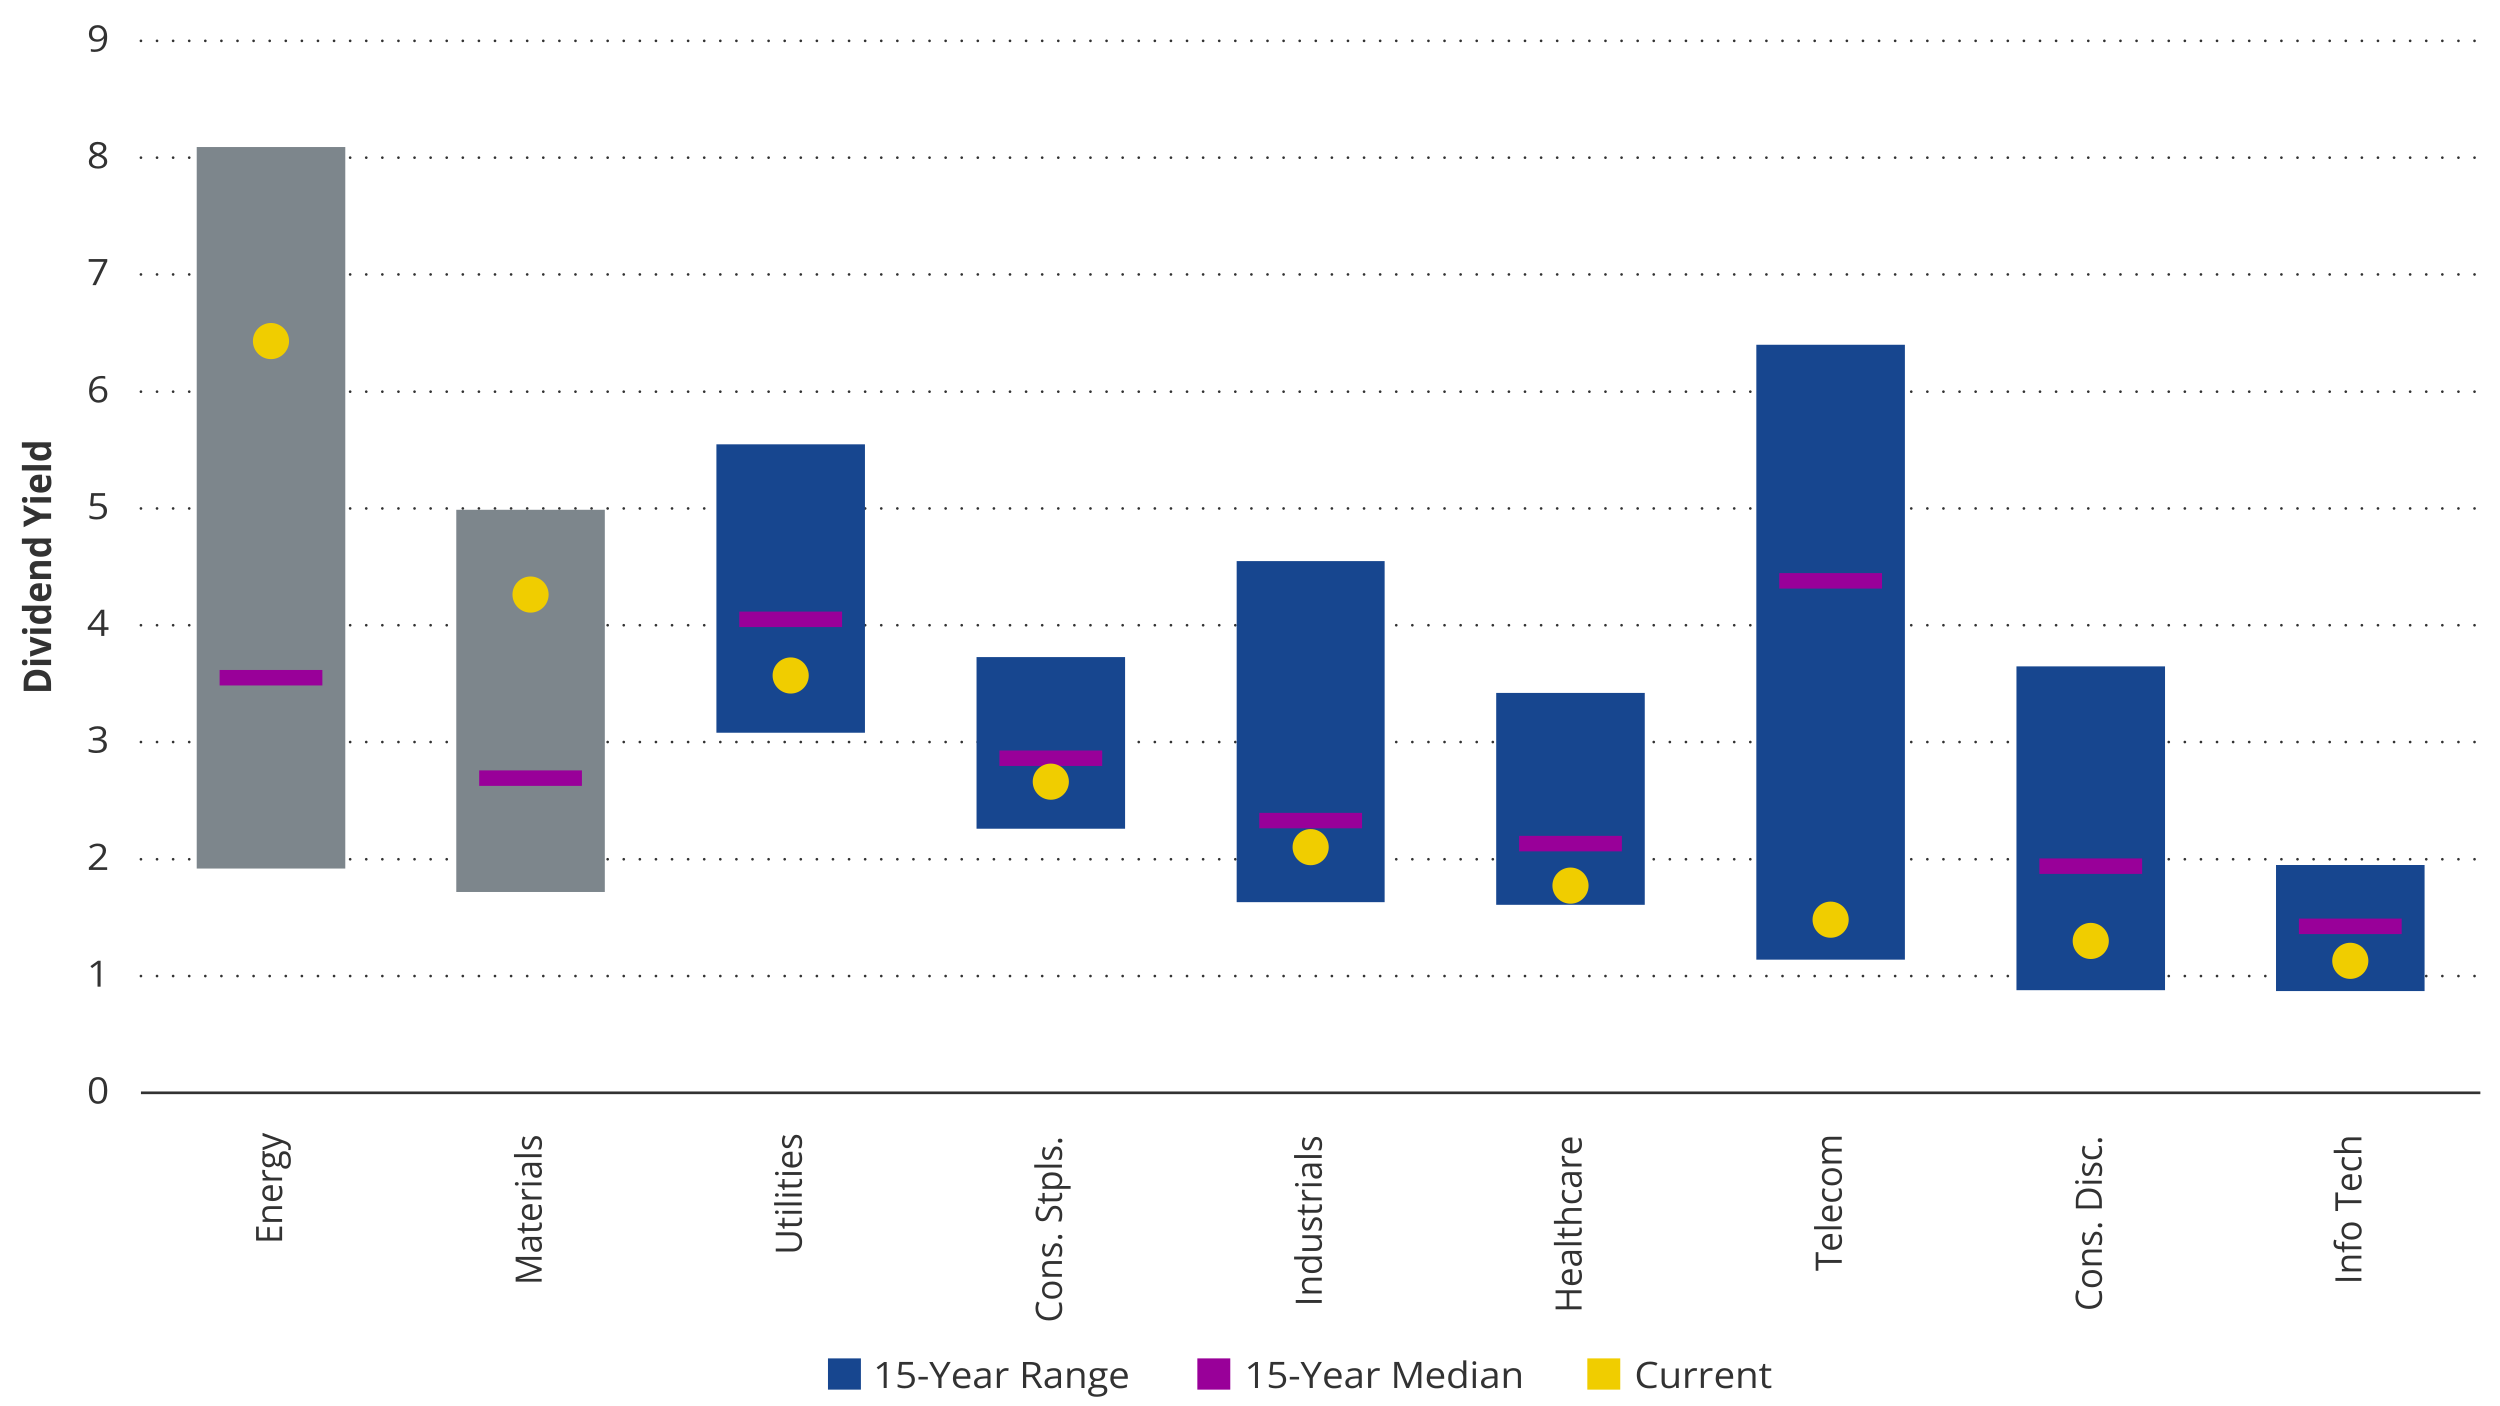 <?xml version="1.0" encoding="UTF-8"?><svg id="Chart" xmlns="http://www.w3.org/2000/svg" width="960" height="540" viewBox="0 0 960 540"><defs><style>.cls-1,.cls-2{fill:#909;}.cls-3{stroke-miterlimit:10;}.cls-3,.cls-4{fill:none;stroke:#323232;stroke-width:1.03px;}.cls-5{fill:#17468f;}.cls-6{fill:#323232;}.cls-7{fill:#7d868c;}.cls-7,.cls-2{fill-rule:evenodd;}.cls-4{stroke-dasharray:0 0 0 6.18;stroke-linecap:round;stroke-linejoin:round;}.cls-8{fill:#f0cd00;}</style></defs><line class="cls-4" x1="54.12" y1="374.8" x2="952.46" y2="374.8"/><line class="cls-4" x1="54.12" y1="329.95" x2="952.46" y2="329.95"/><line class="cls-4" x1="54.12" y1="284.94" x2="952.46" y2="284.94"/><line class="cls-4" x1="54.12" y1="240.09" x2="952.46" y2="240.09"/><line class="cls-4" x1="54.12" y1="195.25" x2="952.46" y2="195.25"/><line class="cls-4" x1="54.12" y1="150.4" x2="952.46" y2="150.4"/><line class="cls-4" x1="54.12" y1="105.39" x2="952.46" y2="105.39"/><line class="cls-4" x1="54.12" y1="60.54" x2="952.46" y2="60.54"/><line class="cls-4" x1="54.12" y1="15.69" x2="952.46" y2="15.69"/><polygon class="cls-7" points="75.54 56.46 132.59 56.46 132.59 333.52 75.54 333.52 75.54 56.46 75.54 56.46"/><polygon class="cls-7" points="175.21 195.76 232.25 195.76 232.25 342.52 175.21 342.52 175.21 195.76 175.21 195.76"/><polygon class="cls-5" points="275.1 170.62 332.14 170.62 332.14 281.37 275.1 281.37 275.1 170.62 275.1 170.62"/><polygon class="cls-5" points="374.99 252.32 432.03 252.32 432.03 318.23 374.99 318.23 374.99 252.32 374.99 252.32"/><polygon class="cls-5" points="474.88 215.46 531.7 215.46 531.7 346.43 474.88 346.43 474.88 215.46 474.88 215.46"/><polygon class="cls-5" points="574.54 266.08 631.59 266.08 631.59 347.45 574.54 347.45 574.54 266.08 574.54 266.08"/><polygon class="cls-5" points="674.43 132.39 731.48 132.39 731.48 368.51 674.43 368.51 674.43 132.39 674.43 132.39"/><polygon class="cls-5" points="774.32 255.89 831.37 255.89 831.37 380.23 774.32 380.23 774.32 255.89 774.32 255.89"/><polygon class="cls-5" points="873.99 332.16 931.04 332.16 931.04 380.57 873.99 380.57 873.99 332.16 873.99 332.16"/><line class="cls-3" x1="54.12" y1="419.64" x2="952.46" y2="419.64"/><polygon class="cls-2" points="84.33 257.27 123.79 257.27 123.79 263.22 84.33 263.22 84.33 257.27 84.33 257.27"/><polygon class="cls-2" points="184 295.83 223.46 295.83 223.46 301.78 184 301.78 184 295.83 184 295.83"/><polygon class="cls-2" points="283.89 234.85 323.35 234.85 323.35 240.79 283.89 240.79 283.89 234.85 283.89 234.85"/><polygon class="cls-2" points="383.78 288.19 423.24 288.19 423.24 294.13 383.78 294.13 383.78 288.19 383.78 288.19"/><polygon class="cls-2" points="483.56 312.14 523.02 312.14 523.02 318.08 483.56 318.08 483.56 312.14 483.56 312.14"/><polygon class="cls-2" points="583.34 320.97 622.8 320.97 622.8 326.92 583.34 326.92 583.34 320.97 583.34 320.97"/><polygon class="cls-2" points="683.23 220.07 722.69 220.07 722.69 226.02 683.23 226.02 683.23 220.07 683.23 220.07"/><polygon class="cls-2" points="783.12 329.64 822.58 329.64 822.58 335.58 783.12 335.58 783.12 329.64 783.12 329.64"/><polygon class="cls-2" points="882.78 352.74 922.24 352.74 922.24 358.68 882.78 358.68 882.78 352.74 882.78 352.74"/><path class="cls-8" d="M111,130.97c0,3.83-3.11,6.94-6.94,6.94s-6.94-3.11-6.94-6.94,3.11-6.94,6.94-6.94,6.94,3.11,6.94,6.94h0Z"/><path class="cls-8" d="M210.67,228.31c0,3.83-3.11,6.94-6.94,6.94s-6.94-3.11-6.94-6.94,3.11-6.94,6.94-6.94,6.94,3.11,6.94,6.94h0Z"/><path class="cls-8" d="M310.56,259.39c0,3.83-3.11,6.94-6.94,6.94s-6.94-3.11-6.94-6.94,3.11-6.94,6.94-6.94,6.94,3.11,6.94,6.94h0Z"/><path class="cls-8" d="M410.45,300.16c0,3.83-3.11,6.94-6.94,6.94s-6.94-3.11-6.94-6.94,3.11-6.94,6.94-6.94,6.94,3.11,6.94,6.94h0Z"/><path class="cls-8" d="M510.23,325.3c0,3.83-3.11,6.94-6.94,6.94s-6.94-3.11-6.94-6.94,3.11-6.94,6.94-6.94,6.94,3.11,6.94,6.94h0Z"/><path class="cls-8" d="M610.01,340.08c0,3.83-3.11,6.94-6.94,6.94s-6.94-3.11-6.94-6.94,3.11-6.94,6.94-6.94,6.94,3.11,6.94,6.94h0Z"/><path class="cls-8" d="M709.9,353.16c0,3.83-3.11,6.94-6.94,6.94s-6.94-3.11-6.94-6.94,3.11-6.94,6.94-6.94,6.94,3.11,6.94,6.94h0Z"/><path class="cls-8" d="M809.79,361.32c0,3.83-3.11,6.94-6.94,6.94s-6.94-3.11-6.94-6.94,3.11-6.94,6.94-6.94,6.94,3.11,6.94,6.94h0Z"/><path class="cls-8" d="M909.45,368.96c0,3.83-3.11,6.94-6.94,6.94s-6.94-3.11-6.94-6.94,3.11-6.94,6.94-6.94,6.94,3.11,6.94,6.94h0Z"/><g><path class="cls-6" d="M41.18,418.73c0,.81-.07,1.54-.2,2.17-.13,.64-.34,1.18-.62,1.62-.28,.44-.65,.78-1.1,1.01-.45,.23-.99,.35-1.62,.35-.79,0-1.45-.2-1.97-.61s-.91-.99-1.16-1.76c-.26-.77-.38-1.69-.38-2.78s.12-1.98,.35-2.75c.23-.77,.61-1.36,1.12-1.77s1.2-.62,2.05-.62,1.47,.2,1.99,.61c.52,.41,.91,1,1.16,1.76s.38,1.69,.38,2.77Zm-5.83,0c0,.93,.08,1.7,.23,2.32,.15,.62,.4,1.08,.74,1.39,.34,.31,.78,.46,1.33,.46s1-.15,1.34-.46,.58-.77,.74-1.39c.15-.62,.23-1.4,.23-2.33s-.08-1.68-.23-2.3c-.15-.62-.4-1.08-.73-1.39s-.79-.47-1.35-.47-1.01,.16-1.35,.47c-.34,.31-.58,.78-.73,1.39-.15,.62-.22,1.38-.22,2.3Z"/><path class="cls-6" d="M38.64,378.89h-1.19v-7.08c0-.27,0-.5,0-.69,0-.19,0-.37,.01-.53,0-.16,.02-.33,.03-.5-.15,.15-.29,.27-.42,.37s-.3,.23-.49,.38l-1.22,.92-.64-.77,2.9-2.08h1.01v9.99Z"/><path class="cls-6" d="M41.13,334.05h-7.01v-.95l2.86-2.71c.53-.5,.98-.95,1.34-1.34s.64-.78,.83-1.16c.19-.38,.29-.8,.29-1.25,0-.56-.18-1-.54-1.3s-.83-.45-1.42-.45c-.51,0-.97,.08-1.36,.25s-.8,.4-1.21,.7l-.65-.77c.28-.22,.59-.42,.93-.59s.69-.31,1.08-.41,.79-.15,1.23-.15c.66,0,1.23,.11,1.71,.32s.85,.52,1.11,.92,.39,.87,.39,1.42-.11,1.02-.34,1.47c-.22,.45-.54,.9-.94,1.35-.41,.44-.88,.92-1.42,1.41l-2.33,2.17v.05h5.47v1.04Z"/><path class="cls-6" d="M40.73,281.37c0,.45-.09,.83-.28,1.16s-.44,.6-.78,.8-.72,.35-1.17,.43v.05c.85,.1,1.49,.36,1.91,.77,.43,.41,.64,.95,.64,1.61,0,.58-.14,1.09-.44,1.54-.29,.45-.73,.8-1.33,1.05s-1.36,.38-2.29,.38c-.57,0-1.09-.04-1.57-.13s-.94-.22-1.38-.42v-1.07c.44,.21,.93,.37,1.45,.48,.52,.12,1.03,.17,1.51,.17,.98,0,1.68-.18,2.12-.54s.65-.86,.65-1.49c0-.43-.12-.78-.36-1.05s-.59-.46-1.04-.59-.99-.19-1.63-.19h-1.07v-.97h1.08c.58,0,1.07-.08,1.48-.24,.4-.16,.71-.38,.93-.67,.21-.29,.32-.63,.32-1.03,0-.51-.18-.9-.54-1.17s-.85-.41-1.47-.41c-.38,0-.73,.04-1.04,.11s-.61,.17-.88,.3c-.27,.13-.55,.28-.82,.44l-.61-.78c.39-.28,.87-.53,1.43-.73,.56-.21,1.2-.31,1.91-.31,1.09,0,1.91,.23,2.46,.7,.55,.46,.82,1.06,.82,1.78Z"/><path class="cls-6" d="M41.66,241.87h-1.6v2.32h-1.19v-2.32h-5.17v-.96l5.09-6.77h1.27v6.71h1.6v1.03Zm-2.79-1.03v-3.27c0-.25,0-.48,0-.68s.01-.39,.02-.57,.02-.34,.03-.5c0-.16,.01-.32,.02-.47h-.06c-.09,.18-.2,.38-.32,.58-.12,.2-.24,.38-.36,.54l-3.3,4.37h3.97Z"/><path class="cls-6" d="M37.5,193.23c.73,0,1.36,.12,1.9,.35,.54,.23,.95,.56,1.25,1,.3,.44,.44,.97,.44,1.59,0,.68-.16,1.27-.48,1.77-.32,.49-.77,.88-1.37,1.14-.59,.27-1.31,.4-2.14,.4-.56,0-1.07-.05-1.55-.14-.48-.09-.88-.23-1.21-.41v-1.08c.36,.2,.79,.36,1.3,.48,.51,.12,1,.18,1.48,.18,.54,0,1.02-.08,1.42-.24s.72-.41,.95-.74,.34-.75,.34-1.25c0-.67-.22-1.18-.65-1.54s-1.13-.54-2.07-.54c-.3,0-.63,.02-1,.07-.36,.05-.66,.1-.89,.15l-.61-.38,.41-4.69h5.32v1.04h-4.28l-.27,3.01c.19-.04,.42-.07,.72-.11s.62-.06,1-.06Z"/><path class="cls-6" d="M34.22,150.22c0-.6,.04-1.19,.14-1.76,.09-.57,.24-1.11,.46-1.6s.51-.93,.88-1.3c.37-.37,.83-.67,1.39-.88,.55-.21,1.22-.32,1.99-.32,.22,0,.46,.01,.71,.03,.25,.02,.46,.05,.63,.1v.98c-.18-.06-.39-.1-.62-.13-.23-.03-.46-.04-.7-.04-.91,0-1.62,.18-2.14,.55s-.89,.87-1.12,1.5-.36,1.34-.4,2.13h.08c.15-.23,.34-.43,.58-.62,.23-.18,.52-.33,.85-.44,.33-.11,.72-.16,1.17-.16,.62,0,1.17,.12,1.64,.36s.83,.58,1.08,1.03,.38,1,.38,1.64c0,.69-.14,1.28-.41,1.78-.27,.5-.66,.89-1.17,1.16s-1.11,.41-1.8,.41c-.52,0-1-.09-1.44-.28s-.82-.46-1.15-.83-.58-.83-.76-1.38c-.18-.55-.27-1.19-.27-1.92Zm3.6,3.45c.66,0,1.2-.2,1.6-.59,.4-.4,.6-1,.6-1.8,0-.66-.18-1.18-.53-1.56s-.89-.57-1.61-.57c-.49,0-.91,.09-1.27,.28-.36,.19-.64,.43-.84,.71s-.3,.58-.3,.88,.05,.61,.14,.92c.09,.31,.24,.6,.44,.86,.19,.26,.44,.48,.74,.64,.3,.16,.65,.24,1.05,.24Z"/><path class="cls-6" d="M35.5,109.48l4.39-8.96h-5.83v-1.04h7.13v.88l-4.36,9.12h-1.33Z"/><path class="cls-6" d="M37.65,54.5c.62,0,1.17,.09,1.65,.27,.48,.18,.85,.45,1.12,.8,.27,.35,.41,.79,.41,1.3,0,.41-.09,.76-.28,1.06s-.44,.57-.76,.79c-.32,.23-.67,.43-1.05,.6,.46,.2,.87,.42,1.24,.66,.37,.25,.66,.54,.87,.87s.32,.73,.32,1.18c0,.56-.15,1.04-.44,1.45s-.7,.72-1.22,.94c-.52,.22-1.13,.33-1.84,.33-.76,0-1.4-.11-1.93-.32s-.93-.52-1.21-.92-.41-.88-.41-1.44c0-.46,.1-.86,.31-1.2s.49-.63,.83-.88c.35-.25,.72-.45,1.13-.62-.36-.18-.68-.39-.98-.62-.29-.23-.53-.5-.7-.82s-.26-.68-.26-1.09c0-.51,.14-.94,.41-1.29,.28-.35,.65-.62,1.13-.81s1.02-.28,1.63-.28Zm-2.33,7.61c0,.51,.19,.93,.58,1.26,.39,.33,.97,.5,1.75,.5s1.32-.17,1.72-.5c.41-.33,.61-.76,.61-1.3,0-.33-.09-.63-.28-.88-.19-.25-.45-.48-.79-.68s-.74-.38-1.21-.55l-.26-.09c-.45,.17-.83,.37-1.15,.58s-.55,.45-.72,.72-.25,.58-.25,.94Zm2.31-6.68c-.58,0-1.05,.13-1.41,.39s-.55,.63-.55,1.11c0,.35,.09,.64,.27,.88,.18,.24,.42,.44,.73,.62s.65,.33,1.03,.48c.37-.15,.7-.31,.99-.48,.29-.18,.51-.38,.68-.63s.25-.53,.25-.87c0-.48-.18-.85-.54-1.11s-.84-.38-1.44-.38Z"/><path class="cls-6" d="M41.14,14.05c0,.61-.04,1.2-.14,1.77-.09,.57-.24,1.11-.46,1.61s-.51,.93-.88,1.31-.83,.67-1.39,.88c-.56,.21-1.23,.32-2,.32-.21,0-.45-.01-.72-.04-.27-.02-.49-.06-.66-.11v-.98c.18,.06,.39,.11,.64,.14s.48,.05,.72,.05c.91,0,1.63-.18,2.15-.55,.52-.37,.9-.87,1.13-1.5,.23-.63,.36-1.34,.39-2.13h-.09c-.15,.22-.34,.42-.57,.6-.24,.18-.52,.33-.86,.44s-.73,.17-1.18,.17c-.62,0-1.16-.12-1.62-.36s-.82-.58-1.08-1.03c-.26-.45-.38-1-.38-1.63,0-.69,.14-1.28,.42-1.79,.28-.5,.67-.89,1.18-1.17,.51-.27,1.11-.41,1.79-.41,.53,0,1.01,.09,1.45,.28,.44,.19,.82,.47,1.14,.84,.33,.37,.58,.83,.75,1.38,.18,.55,.27,1.18,.27,1.91Zm-3.62-3.44c-.65,0-1.17,.2-1.58,.59s-.6,.99-.6,1.79c0,.66,.17,1.18,.52,1.57s.88,.57,1.6,.57c.5,0,.93-.09,1.29-.28,.36-.19,.64-.42,.84-.71,.2-.29,.3-.58,.3-.88s-.05-.61-.14-.92c-.1-.31-.24-.6-.44-.86s-.44-.47-.74-.64-.65-.24-1.05-.24Z"/></g><g><g><path class="cls-6" d="M108.33,471.02v5.34h-9.99v-5.34h1.03v4.22h3.23v-3.98h1.01v3.98h3.7v-4.22h1.03Z"/><path class="cls-6" d="M100.7,465.78c0-.85,.22-1.5,.65-1.94,.44-.44,1.13-.66,2.1-.66h4.88v1.08h-4.81c-.62,0-1.09,.14-1.4,.41-.31,.27-.46,.69-.46,1.26,0,.8,.23,1.36,.7,1.68s1.15,.49,2.04,.49h3.92v1.09h-7.49v-.88l1.08-.16v-.06c-.26-.15-.49-.35-.67-.58-.18-.24-.32-.5-.41-.79-.09-.29-.14-.6-.14-.93Z"/><path class="cls-6" d="M100.7,458.03c0-.61,.14-1.14,.42-1.57,.28-.44,.68-.77,1.19-1,.51-.23,1.1-.35,1.78-.35h.7v4.97c.88-.01,1.55-.22,2.01-.63s.69-.98,.69-1.72c0-.45-.04-.86-.13-1.21-.09-.35-.21-.71-.38-1.09h1c.17,.36,.29,.72,.37,1.08s.12,.78,.12,1.26c0,.69-.15,1.29-.44,1.81-.29,.51-.73,.91-1.29,1.2s-1.27,.43-2.09,.43-1.5-.13-2.1-.39c-.59-.26-1.04-.63-1.36-1.1s-.48-1.03-.48-1.68Zm.93,.01c0,.58,.2,1.05,.59,1.39,.4,.35,.95,.55,1.66,.62v-3.8c-.45,0-.84,.07-1.18,.2-.34,.13-.6,.32-.79,.59-.19,.26-.28,.6-.28,1.01Z"/><path class="cls-6" d="M100.7,450.03c0-.14,0-.29,.02-.45,.02-.16,.04-.3,.07-.42l1.05,.14c-.03,.12-.06,.25-.08,.39-.02,.14-.03,.28-.03,.41,0,.29,.06,.56,.18,.82,.12,.26,.29,.48,.52,.67,.22,.19,.5,.34,.81,.45,.32,.11,.67,.16,1.06,.16h4.02v1.1h-7.49v-.91l1.38-.12v-.05c-.28-.15-.53-.33-.76-.54-.23-.21-.41-.45-.55-.73-.14-.28-.21-.59-.21-.93Z"/><path class="cls-6" d="M111.69,445.85c0,.94-.18,1.67-.55,2.18-.37,.51-.88,.77-1.54,.77-.47,0-.87-.14-1.2-.43-.33-.29-.55-.68-.66-1.19-.09,.19-.23,.35-.41,.48-.18,.13-.39,.2-.63,.2-.27,0-.51-.07-.72-.22-.21-.15-.41-.37-.6-.67-.16,.38-.43,.68-.81,.92-.38,.23-.82,.35-1.33,.35-.54,0-1-.11-1.38-.32-.38-.21-.67-.52-.87-.93s-.3-.9-.3-1.48c0-.13,0-.25,.02-.38,.01-.13,.03-.25,.05-.37,.02-.12,.04-.22,.07-.31v-2.47h.73l.17,1.33c.18-.13,.39-.24,.64-.33,.25-.09,.53-.13,.83-.13,.75,0,1.34,.24,1.78,.73,.44,.49,.66,1.15,.66,2,0,.2-.02,.41-.05,.62,.12,.21,.26,.38,.41,.49,.15,.11,.32,.17,.52,.17,.15,0,.26-.04,.35-.13s.15-.21,.19-.37c.04-.16,.06-.36,.06-.58v-1.27c0-.78,.17-1.38,.51-1.8,.34-.42,.84-.63,1.5-.63,.83,0,1.46,.32,1.91,.97,.44,.65,.66,1.58,.66,2.81Zm-6.88-.31c0-.52-.14-.91-.41-1.17-.27-.26-.67-.39-1.2-.39-.56,0-.98,.13-1.26,.4-.28,.27-.42,.66-.42,1.18s.14,.88,.43,1.15c.29,.27,.71,.4,1.27,.4,.51,0,.9-.14,1.18-.41s.41-.66,.41-1.16Zm5.99,.28c0-.59-.06-1.09-.19-1.48-.13-.39-.31-.68-.54-.88-.23-.19-.51-.29-.84-.29-.3,0-.53,.07-.68,.2-.15,.13-.25,.32-.31,.58-.05,.25-.08,.56-.08,.93v1.25c0,.32,.05,.61,.16,.85,.1,.24,.26,.43,.46,.55s.46,.19,.77,.19c.41,0,.71-.16,.93-.49,.21-.33,.32-.8,.32-1.4Z"/><path class="cls-6" d="M100.84,441.74v-1.17l4.35-1.59c.25-.09,.5-.18,.73-.26,.24-.08,.46-.15,.67-.21,.21-.06,.42-.11,.62-.14v-.05c-.23-.06-.53-.15-.9-.26-.37-.11-.75-.24-1.14-.37l-4.34-1.5v-1.17l8.59,3.13c.46,.17,.86,.36,1.2,.58,.34,.22,.6,.49,.79,.8,.18,.31,.28,.7,.28,1.14,0,.21-.01,.39-.04,.54-.02,.16-.05,.29-.08,.41h-.91c.02-.1,.04-.21,.06-.35s.03-.28,.03-.43c0-.27-.05-.51-.16-.71-.11-.2-.26-.37-.47-.52-.21-.14-.45-.27-.73-.37l-1.05-.39-7.51,2.88Z"/></g><g><path class="cls-6" d="M208,487.91l-8.85,3.22v.05c.19-.02,.42-.03,.68-.05,.27-.01,.56-.02,.88-.03,.32,0,.64-.01,.97-.01h6.32v1.04h-9.99v-1.65l8.31-3.04v-.05l-8.31-3.08v-1.64h9.99v1.1h-6.4c-.3,0-.59,0-.89-.01-.3,0-.58-.02-.85-.03-.27-.01-.5-.03-.69-.04v.05l8.83,3.26v.91Z"/><path class="cls-6" d="M200.38,477.5c0-.86,.2-1.49,.6-1.91s1.04-.62,1.92-.62h5.09v.79l-1.11,.21v.05c.27,.2,.5,.41,.69,.63,.18,.22,.32,.47,.42,.76,.09,.29,.14,.64,.14,1.05,0,.44-.08,.83-.24,1.16s-.4,.61-.72,.8c-.32,.19-.73,.29-1.23,.29-.75,0-1.32-.28-1.72-.85-.4-.57-.62-1.43-.66-2.6l-.05-1.24h-.46c-.65,0-1.1,.13-1.36,.4s-.39,.64-.39,1.13c0,.38,.06,.73,.17,1.08s.25,.66,.4,.97l-.86,.33c-.17-.32-.32-.7-.44-1.11-.12-.42-.18-.86-.18-1.33Zm3.92-1.46l.05,1.1c.04,.9,.19,1.53,.46,1.9,.27,.37,.65,.55,1.14,.55,.43,0,.75-.12,.95-.37,.21-.25,.31-.58,.31-.99,0-.64-.18-1.16-.55-1.57s-.92-.61-1.66-.61h-.69Z"/><path class="cls-6" d="M207.2,470.44c0-.18-.02-.36-.05-.55s-.07-.34-.12-.46h.88c.06,.13,.11,.3,.15,.53,.04,.23,.06,.44,.06,.66,0,.38-.07,.73-.21,1.04-.14,.31-.37,.56-.71,.74-.33,.19-.79,.28-1.38,.28h-4.44v1.02h-.55l-.44-1.03-1.63-.43v-.66h1.74v-2.11h.89v2.11h4.41c.47,0,.82-.1,1.05-.31,.23-.21,.35-.48,.35-.83Z"/><path class="cls-6" d="M200.37,465.32c0-.61,.14-1.14,.42-1.57,.28-.44,.68-.77,1.19-1,.51-.23,1.1-.35,1.78-.35h.7v4.97c.88-.01,1.55-.22,2.01-.63s.69-.98,.69-1.72c0-.45-.04-.86-.13-1.21-.09-.35-.21-.71-.38-1.09h1c.17,.36,.29,.72,.37,1.08s.12,.78,.12,1.26c0,.69-.15,1.29-.44,1.81-.29,.51-.73,.91-1.29,1.2s-1.27,.43-2.09,.43-1.5-.13-2.1-.39c-.59-.26-1.04-.63-1.36-1.1s-.48-1.03-.48-1.68Zm.93,.01c0,.58,.2,1.05,.59,1.39,.4,.35,.95,.55,1.66,.62v-3.8c-.45,0-.84,.07-1.18,.2-.34,.13-.6,.32-.79,.59-.19,.26-.28,.6-.28,1.01Z"/><path class="cls-6" d="M200.37,457.32c0-.14,0-.29,.02-.45,.02-.16,.04-.3,.07-.42l1.05,.14c-.03,.12-.06,.25-.08,.39-.02,.14-.03,.28-.03,.41,0,.29,.06,.56,.18,.82,.12,.26,.29,.48,.52,.67,.22,.19,.5,.34,.81,.45,.32,.11,.67,.16,1.06,.16h4.02v1.1h-7.49v-.91l1.38-.12v-.05c-.28-.15-.53-.33-.76-.54-.23-.21-.41-.45-.55-.73-.14-.28-.21-.59-.21-.93Z"/><path class="cls-6" d="M197.7,454.59c0-.18,.06-.33,.18-.46,.12-.13,.31-.19,.56-.19s.44,.06,.56,.19,.18,.28,.18,.46c0,.19-.06,.34-.18,.47-.12,.12-.31,.19-.56,.19s-.44-.06-.56-.19c-.12-.12-.18-.28-.18-.47Zm2.8-.53h7.49v1.09h-7.49v-1.09Z"/><path class="cls-6" d="M200.38,449.06c0-.86,.2-1.49,.6-1.91s1.04-.62,1.92-.62h5.09v.79l-1.11,.21v.05c.27,.2,.5,.41,.69,.63,.18,.22,.32,.47,.42,.76,.09,.29,.14,.64,.14,1.05,0,.44-.08,.83-.24,1.16s-.4,.61-.72,.8c-.32,.19-.73,.29-1.23,.29-.75,0-1.32-.28-1.72-.85-.4-.57-.62-1.43-.66-2.6l-.05-1.24h-.46c-.65,0-1.1,.13-1.36,.4s-.39,.64-.39,1.13c0,.38,.06,.73,.17,1.08s.25,.66,.4,.97l-.86,.33c-.17-.32-.32-.7-.44-1.11-.12-.42-.18-.86-.18-1.33Zm3.92-1.46l.05,1.1c.04,.9,.19,1.53,.46,1.9,.27,.37,.65,.55,1.14,.55,.43,0,.75-.12,.95-.37,.21-.25,.31-.58,.31-.99,0-.64-.18-1.16-.55-1.57s-.92-.61-1.66-.61h-.69Z"/><path class="cls-6" d="M208,443.23v1.1h-10.64v-1.1h10.64Z"/><path class="cls-6" d="M205.95,436.27c.48,0,.88,.11,1.21,.34,.33,.23,.57,.56,.73,.98s.25,.94,.25,1.53c0,.5-.04,.94-.12,1.31-.08,.37-.2,.69-.35,.96h-1.05c.15-.29,.29-.64,.41-1.05s.18-.82,.18-1.25c0-.62-.1-1.07-.31-1.35-.21-.28-.49-.42-.85-.42-.21,0-.39,.06-.54,.17-.16,.11-.31,.3-.46,.56-.15,.26-.31,.63-.49,1.09-.18,.46-.36,.86-.54,1.19-.18,.33-.4,.59-.66,.77s-.6,.27-1.01,.27c-.63,0-1.12-.25-1.46-.74-.34-.49-.51-1.14-.51-1.94,0-.43,.04-.84,.13-1.22,.09-.38,.21-.73,.36-1.06l.91,.37c-.13,.3-.24,.61-.33,.95-.09,.34-.14,.68-.14,1.03,0,.5,.09,.89,.26,1.16s.41,.4,.71,.4c.23,0,.42-.06,.57-.19,.15-.12,.29-.32,.42-.6s.29-.64,.46-1.09c.17-.45,.35-.84,.54-1.17,.18-.33,.41-.58,.67-.76,.26-.18,.6-.27,1.01-.27Z"/></g><g><path class="cls-6" d="M297.89,473.21h6.47c.71,0,1.33,.14,1.89,.41s.99,.69,1.3,1.24c.32,.55,.47,1.24,.47,2.07,0,1.19-.33,2.09-1,2.71-.67,.62-1.57,.93-2.69,.93h-6.44v-1.12h6.47c.85,0,1.5-.22,1.96-.65s.69-1.07,.69-1.93c0-.59-.11-1.07-.33-1.44-.22-.37-.53-.65-.93-.83-.4-.18-.86-.27-1.38-.27h-6.48v-1.11Z"/><path class="cls-6" d="M307.1,468.58c0-.18-.02-.36-.05-.55s-.07-.34-.12-.46h.88c.06,.13,.11,.3,.15,.53,.04,.23,.06,.44,.06,.66,0,.38-.07,.73-.21,1.04-.14,.31-.37,.56-.71,.74-.33,.19-.79,.28-1.38,.28h-4.44v1.02h-.55l-.44-1.03-1.63-.43v-.66h1.74v-2.11h.89v2.11h4.41c.47,0,.82-.1,1.05-.31,.23-.21,.35-.48,.35-.83Z"/><path class="cls-6" d="M297.59,465.49c0-.18,.06-.33,.18-.46,.12-.13,.31-.19,.56-.19s.44,.06,.56,.19,.18,.28,.18,.46c0,.19-.06,.34-.18,.47-.12,.12-.31,.19-.56,.19s-.44-.06-.56-.19c-.12-.12-.18-.28-.18-.47Zm2.8-.53h7.49v1.09h-7.49v-1.09Z"/><path class="cls-6" d="M307.89,461.74v1.1h-10.64v-1.1h10.64Z"/><path class="cls-6" d="M297.59,458.87c0-.18,.06-.33,.18-.46,.12-.13,.31-.19,.56-.19s.44,.06,.56,.19,.18,.28,.18,.46c0,.19-.06,.34-.18,.47-.12,.12-.31,.19-.56,.19s-.44-.06-.56-.19c-.12-.12-.18-.28-.18-.47Zm2.8-.53h7.49v1.09h-7.49v-1.09Z"/><path class="cls-6" d="M307.1,453.7c0-.18-.02-.36-.05-.55s-.07-.34-.12-.46h.88c.06,.13,.11,.3,.15,.53,.04,.23,.06,.44,.06,.66,0,.38-.07,.73-.21,1.04-.14,.31-.37,.56-.71,.74-.33,.19-.79,.28-1.38,.28h-4.44v1.02h-.55l-.44-1.03-1.63-.43v-.66h1.74v-2.11h.89v2.11h4.41c.47,0,.82-.1,1.05-.31,.23-.21,.35-.48,.35-.83Z"/><path class="cls-6" d="M297.59,450.61c0-.18,.06-.33,.18-.46,.12-.13,.31-.19,.56-.19s.44,.06,.56,.19,.18,.28,.18,.46c0,.19-.06,.34-.18,.47-.12,.12-.31,.19-.56,.19s-.44-.06-.56-.19c-.12-.12-.18-.28-.18-.47Zm2.8-.53h7.49v1.09h-7.49v-1.09Z"/><path class="cls-6" d="M300.26,445.18c0-.61,.14-1.14,.42-1.57,.28-.44,.68-.77,1.19-1,.51-.23,1.1-.35,1.78-.35h.7v4.97c.88-.01,1.55-.22,2.01-.63s.69-.98,.69-1.72c0-.45-.04-.86-.13-1.21-.09-.35-.21-.71-.38-1.09h1c.17,.36,.29,.72,.37,1.08s.12,.78,.12,1.26c0,.69-.15,1.29-.44,1.81-.29,.51-.73,.91-1.29,1.2s-1.27,.43-2.09,.43-1.5-.13-2.1-.39c-.59-.26-1.04-.63-1.36-1.1s-.48-1.03-.48-1.68Zm.93,.01c0,.58,.2,1.05,.59,1.39,.4,.35,.95,.55,1.66,.62v-3.8c-.45,0-.84,.07-1.18,.2-.34,.13-.6,.32-.79,.59-.19,.26-.28,.6-.28,1.01Z"/><path class="cls-6" d="M305.84,435.79c.48,0,.88,.11,1.21,.34,.33,.23,.57,.56,.73,.98s.25,.94,.25,1.53c0,.5-.04,.94-.12,1.31-.08,.37-.2,.69-.35,.96h-1.05c.15-.29,.29-.64,.41-1.05s.18-.82,.18-1.25c0-.62-.1-1.07-.31-1.35-.21-.28-.49-.42-.85-.42-.21,0-.39,.06-.54,.17-.16,.11-.31,.3-.46,.56-.15,.26-.31,.63-.49,1.09-.18,.46-.36,.86-.54,1.19-.18,.33-.4,.59-.66,.77s-.6,.27-1.01,.27c-.63,0-1.12-.25-1.46-.74-.34-.49-.51-1.14-.51-1.94,0-.43,.04-.84,.13-1.22,.09-.38,.21-.73,.36-1.06l.91,.37c-.13,.3-.24,.61-.33,.95-.09,.34-.14,.68-.14,1.03,0,.5,.09,.89,.26,1.16s.41,.4,.71,.4c.23,0,.42-.06,.57-.19,.15-.12,.29-.32,.42-.6s.29-.64,.46-1.09c.17-.45,.35-.84,.54-1.17,.18-.33,.41-.58,.67-.76,.26-.18,.6-.27,1.01-.27Z"/></g><g><path class="cls-6" d="M398.67,502.44c0,.53,.09,1,.28,1.43,.19,.42,.46,.78,.82,1.08,.36,.29,.79,.52,1.29,.68,.51,.16,1.08,.24,1.71,.24,.84,0,1.57-.13,2.18-.38,.62-.25,1.1-.63,1.43-1.13,.34-.5,.51-1.13,.51-1.88,0-.43-.04-.83-.11-1.21-.08-.38-.17-.75-.28-1.11h1.01c.14,.35,.24,.72,.3,1.1,.07,.38,.1,.84,.1,1.37,0,.98-.21,1.79-.63,2.44-.42,.65-1.02,1.14-1.79,1.47s-1.68,.49-2.73,.49c-.76,0-1.45-.1-2.08-.31-.63-.2-1.17-.5-1.62-.89-.46-.39-.81-.87-1.06-1.44-.25-.57-.37-1.23-.37-1.96,0-.49,.05-.95,.15-1.4,.1-.45,.24-.86,.43-1.22l.98,.45c-.15,.31-.27,.64-.38,1.01-.11,.37-.16,.76-.16,1.18Z"/><path class="cls-6" d="M404.02,492.11c.62,0,1.16,.08,1.65,.23,.48,.15,.89,.37,1.22,.66s.59,.64,.76,1.05c.18,.41,.26,.87,.26,1.39,0,.48-.09,.92-.26,1.32-.17,.4-.43,.75-.76,1.04-.33,.29-.74,.52-1.22,.68s-1.03,.24-1.65,.24c-.82,0-1.52-.13-2.1-.4-.58-.27-1.02-.65-1.32-1.14-.3-.5-.46-1.09-.46-1.77s.15-1.23,.46-1.72c.31-.49,.75-.87,1.32-1.15,.58-.27,1.27-.41,2.09-.41Zm0,5.47c.6,0,1.12-.08,1.57-.23,.44-.15,.78-.39,1.03-.71,.24-.32,.36-.73,.36-1.23s-.12-.91-.36-1.23c-.24-.32-.58-.56-1.03-.71-.44-.15-.96-.23-1.57-.23s-1.11,.08-1.55,.23c-.43,.15-.77,.39-1.01,.71s-.36,.73-.36,1.24c0,.75,.26,1.3,.77,1.64s1.23,.52,2.14,.52Z"/><path class="cls-6" d="M400.15,486.86c0-.85,.22-1.5,.65-1.94,.44-.44,1.13-.66,2.1-.66h4.88v1.08h-4.81c-.62,0-1.09,.14-1.4,.41-.31,.27-.46,.69-.46,1.26,0,.8,.23,1.36,.7,1.68s1.15,.49,2.04,.49h3.92v1.09h-7.49v-.88l1.08-.16v-.06c-.26-.15-.49-.35-.67-.58-.18-.24-.32-.5-.41-.79-.09-.29-.14-.6-.14-.93Z"/><path class="cls-6" d="M405.73,477.42c.48,0,.88,.11,1.21,.34,.33,.23,.57,.56,.73,.98s.25,.94,.25,1.53c0,.5-.04,.94-.12,1.31-.08,.37-.2,.69-.35,.96h-1.05c.15-.29,.29-.64,.41-1.05s.18-.82,.18-1.25c0-.62-.1-1.07-.31-1.35-.21-.28-.49-.42-.85-.42-.21,0-.39,.06-.54,.17-.16,.11-.31,.3-.46,.56-.15,.26-.31,.63-.49,1.09-.18,.46-.36,.86-.54,1.19-.18,.33-.4,.59-.66,.77s-.6,.27-1.01,.27c-.63,0-1.12-.25-1.46-.74-.34-.49-.51-1.14-.51-1.94,0-.43,.04-.84,.13-1.22,.09-.38,.21-.73,.36-1.06l.91,.37c-.13,.3-.24,.61-.33,.95-.09,.34-.14,.68-.14,1.03,0,.5,.09,.89,.26,1.16s.41,.4,.71,.4c.23,0,.42-.06,.57-.19,.15-.12,.29-.32,.42-.6s.29-.64,.46-1.09c.17-.45,.35-.84,.54-1.17,.18-.33,.41-.58,.67-.76,.26-.18,.6-.27,1.01-.27Z"/><path class="cls-6" d="M407.07,475.74c-.32,0-.55-.07-.68-.22-.13-.15-.2-.33-.2-.54s.07-.41,.2-.56c.13-.15,.36-.23,.68-.23s.54,.08,.69,.23c.14,.15,.21,.34,.21,.56s-.07,.4-.21,.54c-.14,.15-.37,.22-.69,.22Z"/><path class="cls-6" d="M405.12,463.03c.59,0,1.1,.14,1.51,.42,.42,.28,.73,.68,.95,1.18s.33,1.1,.33,1.79c0,.36-.02,.71-.05,1.03s-.09,.62-.16,.89-.15,.51-.25,.71h-1.11c.14-.33,.27-.73,.39-1.2,.12-.47,.18-.97,.18-1.48,0-.48-.07-.89-.2-1.22-.13-.33-.33-.58-.58-.76-.25-.17-.56-.26-.91-.26s-.63,.07-.86,.22c-.23,.14-.44,.38-.63,.72-.19,.33-.39,.79-.6,1.37-.15,.41-.32,.77-.5,1.08-.18,.31-.38,.57-.61,.78s-.49,.37-.79,.48c-.3,.11-.64,.16-1.03,.16-.53,0-.99-.13-1.37-.39-.38-.26-.67-.62-.88-1.08-.2-.46-.3-.99-.3-1.59,0-.51,.05-.98,.15-1.42,.1-.44,.23-.83,.4-1.2l1,.35c-.15,.35-.28,.71-.38,1.1s-.15,.79-.15,1.2,.06,.76,.19,1.04c.12,.28,.3,.5,.53,.65,.23,.15,.5,.22,.81,.22,.35,0,.64-.07,.88-.21s.44-.37,.62-.68c.18-.31,.37-.73,.56-1.24,.21-.56,.44-1.04,.68-1.44,.24-.39,.53-.69,.88-.9,.34-.21,.78-.31,1.31-.31Z"/><path class="cls-6" d="M406.99,459.05c0-.18-.02-.36-.05-.55s-.07-.34-.12-.46h.88c.06,.13,.11,.3,.15,.53,.04,.23,.06,.44,.06,.66,0,.38-.07,.73-.21,1.04-.14,.31-.37,.56-.71,.74-.33,.19-.79,.28-1.38,.28h-4.44v1.02h-.55l-.44-1.03-1.63-.43v-.66h1.74v-2.11h.89v2.11h4.41c.47,0,.82-.1,1.05-.31,.23-.21,.35-.48,.35-.83Z"/><path class="cls-6" d="M400.15,453.14c0-.9,.32-1.61,.96-2.15s1.61-.8,2.9-.8c.85,0,1.57,.12,2.15,.37,.58,.25,1.02,.59,1.31,1.03s.44,.97,.44,1.57c0,.38-.05,.71-.16,1s-.25,.54-.42,.74c-.18,.21-.37,.38-.58,.51v.08c.18-.01,.39-.03,.64-.05,.25-.02,.47-.03,.66-.03h3.08v1.1h-10.84v-.9l1.11-.14v-.05c-.23-.14-.44-.31-.62-.51-.19-.2-.34-.45-.45-.74-.11-.29-.17-.64-.17-1.03Zm.96,.19c0,.5,.1,.9,.3,1.2,.2,.3,.5,.53,.9,.67,.4,.14,.9,.21,1.5,.22h.22c.63,0,1.17-.07,1.61-.2,.44-.13,.77-.35,1-.66,.23-.31,.34-.72,.34-1.24,0-.45-.12-.82-.38-1.12s-.6-.52-1.05-.67c-.45-.15-.96-.22-1.55-.22-.88,0-1.59,.17-2.11,.5-.52,.33-.78,.84-.78,1.52Z"/><path class="cls-6" d="M407.78,447.24v1.1h-10.64v-1.1h10.64Z"/><path class="cls-6" d="M405.73,440.28c.48,0,.88,.11,1.21,.34,.33,.23,.57,.56,.73,.98s.25,.94,.25,1.53c0,.5-.04,.94-.12,1.31-.08,.37-.2,.69-.35,.96h-1.05c.15-.29,.29-.64,.41-1.05s.18-.82,.18-1.25c0-.62-.1-1.07-.31-1.35-.21-.28-.49-.42-.85-.42-.21,0-.39,.06-.54,.17-.16,.11-.31,.3-.46,.56-.15,.26-.31,.63-.49,1.09-.18,.46-.36,.86-.54,1.19-.18,.33-.4,.59-.66,.77s-.6,.27-1.01,.27c-.63,0-1.12-.25-1.46-.74-.34-.49-.51-1.14-.51-1.94,0-.43,.04-.84,.13-1.22,.09-.38,.21-.73,.36-1.06l.91,.37c-.13,.3-.24,.61-.33,.95-.09,.34-.14,.68-.14,1.03,0,.5,.09,.89,.26,1.16s.41,.4,.71,.4c.23,0,.42-.06,.57-.19,.15-.12,.29-.32,.42-.6s.29-.64,.46-1.09c.17-.45,.35-.84,.54-1.17,.18-.33,.41-.58,.67-.76,.26-.18,.6-.27,1.01-.27Z"/><path class="cls-6" d="M407.07,438.79c-.32,0-.55-.07-.68-.22-.13-.15-.2-.33-.2-.54s.07-.41,.2-.56c.13-.15,.36-.23,.68-.23s.54,.08,.69,.23c.14,.15,.21,.34,.21,.56s-.07,.4-.21,.54c-.14,.15-.37,.22-.69,.22Z"/></g><g><path class="cls-6" d="M507.56,500.32h-9.99v-1.12h9.99v1.12Z"/><path class="cls-6" d="M499.93,493.26c0-.85,.22-1.5,.65-1.94,.44-.44,1.13-.66,2.1-.66h4.88v1.08h-4.81c-.62,0-1.09,.14-1.4,.41-.31,.27-.46,.69-.46,1.26,0,.8,.23,1.36,.7,1.68s1.15,.49,2.04,.49h3.92v1.09h-7.49v-.88l1.08-.16v-.06c-.26-.15-.49-.35-.67-.58-.18-.24-.32-.5-.41-.79-.09-.29-.14-.6-.14-.93Z"/><path class="cls-6" d="M507.69,485.9c0,.91-.32,1.63-.97,2.16s-1.61,.8-2.88,.8-2.26-.27-2.92-.81c-.66-.54-.99-1.26-.99-2.17,0-.38,.05-.71,.16-1s.25-.53,.42-.73c.17-.21,.37-.38,.6-.52v-.08c-.14,.02-.33,.04-.58,.05-.25,.02-.45,.03-.6,.03h-3v-1.09h10.64v.88l-1.07,.16v.05c.22,.14,.43,.31,.61,.52,.18,.21,.33,.45,.43,.74,.11,.29,.16,.62,.16,1.01Zm-.94-.17c0-.77-.23-1.31-.68-1.63s-1.13-.48-2.03-.48h-.21c-.95,0-1.68,.15-2.19,.46-.51,.3-.77,.86-.77,1.66,0,.67,.27,1.17,.8,1.5,.54,.33,1.27,.5,2.19,.5s1.63-.17,2.13-.5c.5-.33,.75-.83,.75-1.51Z"/><path class="cls-6" d="M500.06,474.35h7.49v.89l-1.05,.16v.06c.26,.15,.48,.34,.66,.58,.18,.24,.31,.5,.4,.8,.09,.29,.13,.61,.13,.94,0,.57-.1,1.05-.29,1.43s-.49,.67-.89,.87c-.4,.19-.92,.29-1.54,.29h-4.91v-1.1h4.83c.62,0,1.09-.14,1.4-.41,.31-.27,.46-.68,.46-1.24s-.1-.96-.31-1.28-.52-.55-.93-.69c-.41-.14-.91-.21-1.5-.21h-3.94v-1.1Z"/><path class="cls-6" d="M505.51,467.43c.48,0,.88,.11,1.21,.34,.33,.23,.57,.56,.73,.98s.25,.94,.25,1.53c0,.5-.04,.94-.12,1.31-.08,.37-.2,.69-.35,.96h-1.05c.15-.29,.29-.64,.41-1.05s.18-.82,.18-1.25c0-.62-.1-1.07-.31-1.35-.21-.28-.49-.42-.85-.42-.21,0-.39,.06-.54,.17-.16,.11-.31,.3-.46,.56-.15,.26-.31,.63-.49,1.09-.18,.46-.36,.86-.54,1.19-.18,.33-.4,.59-.66,.77s-.6,.27-1.01,.27c-.63,0-1.12-.25-1.46-.74-.34-.49-.51-1.14-.51-1.94,0-.43,.04-.84,.13-1.22,.09-.38,.21-.73,.36-1.06l.91,.37c-.13,.3-.24,.61-.33,.95-.09,.34-.14,.68-.14,1.03,0,.5,.09,.89,.26,1.16s.41,.4,.71,.4c.23,0,.42-.06,.57-.19,.15-.12,.29-.32,.42-.6s.29-.64,.46-1.09c.17-.45,.35-.84,.54-1.17,.18-.33,.41-.58,.67-.76,.26-.18,.6-.27,1.01-.27Z"/><path class="cls-6" d="M506.76,463.45c0-.18-.02-.36-.05-.55s-.07-.34-.12-.46h.88c.06,.13,.11,.3,.15,.53,.04,.23,.06,.44,.06,.66,0,.38-.07,.73-.21,1.04-.14,.31-.37,.56-.71,.74-.33,.19-.79,.28-1.38,.28h-4.44v1.02h-.55l-.44-1.03-1.63-.43v-.66h1.74v-2.11h.89v2.11h4.41c.47,0,.82-.1,1.05-.31,.23-.21,.35-.48,.35-.83Z"/><path class="cls-6" d="M499.93,457.65c0-.14,0-.29,.02-.45,.02-.16,.04-.3,.07-.42l1.05,.14c-.03,.12-.06,.25-.08,.39-.02,.14-.03,.28-.03,.41,0,.29,.06,.56,.18,.82,.12,.26,.29,.48,.52,.67,.22,.19,.5,.34,.81,.45,.32,.11,.67,.16,1.06,.16h4.02v1.1h-7.49v-.91l1.38-.12v-.05c-.28-.15-.53-.33-.76-.54-.23-.21-.41-.45-.55-.73-.14-.28-.21-.59-.21-.93Z"/><path class="cls-6" d="M497.26,454.92c0-.18,.06-.33,.18-.46,.12-.13,.31-.19,.56-.19s.44,.06,.56,.19,.18,.28,.18,.46c0,.19-.06,.34-.18,.47-.12,.12-.31,.19-.56,.19s-.44-.06-.56-.19c-.12-.12-.18-.28-.18-.47Zm2.8-.53h7.49v1.09h-7.49v-1.09Z"/><path class="cls-6" d="M499.94,449.39c0-.86,.2-1.49,.6-1.91s1.04-.62,1.92-.62h5.09v.79l-1.11,.21v.05c.27,.2,.5,.41,.69,.63,.18,.22,.32,.47,.42,.76,.09,.29,.14,.64,.14,1.05,0,.44-.08,.83-.24,1.16s-.4,.61-.72,.8c-.32,.19-.73,.29-1.23,.29-.75,0-1.32-.28-1.72-.85-.4-.57-.62-1.43-.66-2.6l-.05-1.24h-.46c-.65,0-1.1,.13-1.36,.4s-.39,.64-.39,1.13c0,.38,.06,.73,.17,1.08s.25,.66,.4,.97l-.86,.33c-.17-.32-.32-.7-.44-1.11-.12-.42-.18-.86-.18-1.33Zm3.92-1.46l.05,1.1c.04,.9,.19,1.53,.46,1.9,.27,.37,.65,.55,1.14,.55,.43,0,.75-.12,.95-.37,.21-.25,.31-.58,.31-.99,0-.64-.18-1.16-.55-1.57s-.92-.61-1.66-.61h-.69Z"/><path class="cls-6" d="M507.56,443.56v1.1h-10.64v-1.1h10.64Z"/><path class="cls-6" d="M505.51,436.6c.48,0,.88,.11,1.21,.34,.33,.23,.57,.56,.73,.98s.25,.94,.25,1.53c0,.5-.04,.94-.12,1.31-.08,.37-.2,.69-.35,.96h-1.05c.15-.29,.29-.64,.41-1.05s.18-.82,.18-1.25c0-.62-.1-1.07-.31-1.35-.21-.28-.49-.42-.85-.42-.21,0-.39,.06-.54,.17-.16,.11-.31,.3-.46,.56-.15,.26-.31,.63-.49,1.09-.18,.46-.36,.86-.54,1.19-.18,.33-.4,.59-.66,.77s-.6,.27-1.01,.27c-.63,0-1.12-.25-1.46-.74-.34-.49-.51-1.14-.51-1.94,0-.43,.04-.84,.13-1.22,.09-.38,.21-.73,.36-1.06l.91,.37c-.13,.3-.24,.61-.33,.95-.09,.34-.14,.68-.14,1.03,0,.5,.09,.89,.26,1.16s.41,.4,.71,.4c.23,0,.42-.06,.57-.19,.15-.12,.29-.32,.42-.6s.29-.64,.46-1.09c.17-.45,.35-.84,.54-1.17,.18-.33,.41-.58,.67-.76,.26-.18,.6-.27,1.01-.27Z"/></g><g><path class="cls-6" d="M607.33,495.48v1.12h-4.71v5.04h4.71v1.12h-9.99v-1.12h4.26v-5.04h-4.26v-1.12h9.99Z"/><path class="cls-6" d="M599.71,490.31c0-.61,.14-1.14,.42-1.57,.28-.44,.68-.77,1.19-1,.51-.23,1.1-.35,1.78-.35h.7v4.97c.88-.01,1.55-.22,2.01-.63s.69-.98,.69-1.72c0-.45-.04-.86-.13-1.21-.09-.35-.21-.71-.38-1.09h1c.17,.36,.29,.72,.37,1.08s.12,.78,.12,1.26c0,.69-.15,1.29-.44,1.81-.29,.51-.73,.91-1.29,1.2s-1.27,.43-2.09,.43-1.5-.13-2.1-.39c-.59-.26-1.04-.63-1.36-1.1s-.48-1.03-.48-1.68Zm.93,.01c0,.58,.2,1.05,.59,1.39,.4,.35,.95,.55,1.66,.62v-3.8c-.45,0-.84,.07-1.18,.2-.34,.13-.6,.32-.79,.59-.19,.26-.28,.6-.28,1.01Z"/><path class="cls-6" d="M599.72,482.89c0-.86,.2-1.49,.6-1.91s1.04-.62,1.92-.62h5.09v.79l-1.11,.21v.05c.27,.2,.5,.41,.69,.63,.18,.22,.32,.47,.42,.76,.09,.29,.14,.64,.14,1.05,0,.44-.08,.83-.24,1.16s-.4,.61-.72,.8c-.32,.19-.73,.29-1.23,.29-.75,0-1.32-.28-1.72-.85-.4-.57-.62-1.43-.66-2.6l-.05-1.24h-.46c-.65,0-1.1,.13-1.36,.4s-.39,.64-.39,1.13c0,.38,.06,.73,.17,1.08s.25,.66,.4,.97l-.86,.33c-.17-.32-.32-.7-.44-1.11-.12-.42-.18-.86-.18-1.33Zm3.92-1.46l.05,1.1c.04,.9,.19,1.53,.46,1.9,.27,.37,.65,.55,1.14,.55,.43,0,.75-.12,.95-.37,.21-.25,.31-.58,.31-.99,0-.64-.18-1.16-.55-1.57s-.92-.61-1.66-.61h-.69Z"/><path class="cls-6" d="M607.33,477.05v1.1h-10.64v-1.1h10.64Z"/><path class="cls-6" d="M606.54,472.42c0-.18-.02-.36-.05-.55s-.07-.34-.12-.46h.88c.06,.13,.11,.3,.15,.53,.04,.23,.06,.44,.06,.66,0,.38-.07,.73-.21,1.04-.14,.31-.37,.56-.71,.74-.33,.19-.79,.28-1.38,.28h-4.44v1.02h-.55l-.44-1.03-1.63-.43v-.66h1.74v-2.11h.89v2.11h4.41c.47,0,.82-.1,1.05-.31,.23-.21,.35-.48,.35-.83Z"/><path class="cls-6" d="M596.7,468.8h3.18c.18,0,.37,0,.55,.01,.19,0,.35,.02,.51,.05v-.07c-.26-.15-.49-.34-.67-.57-.18-.23-.32-.49-.41-.78-.09-.29-.14-.6-.14-.93,0-.58,.1-1.06,.29-1.45,.19-.39,.49-.68,.89-.87,.4-.19,.92-.29,1.56-.29h4.88v1.08h-4.81c-.62,0-1.09,.14-1.4,.41-.31,.27-.46,.69-.46,1.26,0,.53,.11,.96,.32,1.28,.21,.32,.52,.54,.93,.68,.41,.14,.91,.21,1.5,.21h3.92v1.09h-10.64v-1.09Z"/><path class="cls-6" d="M607.47,458.81c0,.65-.14,1.22-.42,1.71s-.7,.88-1.27,1.15-1.29,.41-2.15,.41-1.65-.15-2.22-.44c-.58-.29-1-.69-1.28-1.2s-.42-1.09-.42-1.75c0-.36,.04-.71,.11-1.04,.07-.33,.17-.61,.28-.82l.95,.33c-.09,.22-.17,.47-.25,.76-.07,.29-.11,.55-.11,.8,0,.5,.11,.91,.33,1.24s.55,.58,.98,.74,.97,.25,1.6,.25,1.12-.08,1.55-.24,.75-.4,.98-.71c.22-.32,.34-.71,.34-1.19,0-.38-.04-.72-.13-1.03-.08-.31-.18-.58-.3-.83h1.01c.13,.24,.23,.51,.29,.8,.07,.29,.1,.65,.1,1.05Z"/><path class="cls-6" d="M599.72,452.66c0-.86,.2-1.49,.6-1.91s1.04-.62,1.92-.62h5.09v.79l-1.11,.21v.05c.27,.2,.5,.41,.69,.63,.18,.22,.32,.47,.42,.76,.09,.29,.14,.64,.14,1.05,0,.44-.08,.83-.24,1.16s-.4,.61-.72,.8c-.32,.19-.73,.29-1.23,.29-.75,0-1.32-.28-1.72-.85-.4-.57-.62-1.43-.66-2.6l-.05-1.24h-.46c-.65,0-1.1,.13-1.36,.4s-.39,.64-.39,1.13c0,.38,.06,.73,.17,1.08s.25,.66,.4,.97l-.86,.33c-.17-.32-.32-.7-.44-1.11-.12-.42-.18-.86-.18-1.33Zm3.92-1.46l.05,1.1c.04,.9,.19,1.53,.46,1.9,.27,.37,.65,.55,1.14,.55,.43,0,.75-.12,.95-.37,.21-.25,.31-.58,.31-.99,0-.64-.18-1.16-.55-1.57s-.92-.61-1.66-.61h-.69Z"/><path class="cls-6" d="M599.71,444.66c0-.14,0-.29,.02-.45,.02-.16,.04-.3,.07-.42l1.05,.14c-.03,.12-.06,.25-.08,.39-.02,.14-.03,.28-.03,.41,0,.29,.06,.56,.18,.82,.12,.26,.29,.48,.52,.67,.22,.19,.5,.34,.81,.45,.32,.11,.67,.16,1.06,.16h4.02v1.1h-7.49v-.91l1.38-.12v-.05c-.28-.15-.53-.33-.76-.54-.23-.21-.41-.45-.55-.73-.14-.28-.21-.59-.21-.93Z"/><path class="cls-6" d="M599.71,439.72c0-.61,.14-1.14,.42-1.57,.28-.44,.68-.77,1.19-1,.51-.23,1.1-.35,1.78-.35h.7v4.97c.88-.01,1.55-.22,2.01-.63s.69-.98,.69-1.72c0-.45-.04-.86-.13-1.21-.09-.35-.21-.71-.38-1.09h1c.17,.36,.29,.72,.37,1.08s.12,.78,.12,1.26c0,.69-.15,1.29-.44,1.81-.29,.51-.73,.91-1.29,1.2s-1.27,.43-2.09,.43-1.5-.13-2.1-.39c-.59-.26-1.04-.63-1.36-1.1s-.48-1.03-.48-1.68Zm.93,.01c0,.58,.2,1.05,.59,1.39,.4,.35,.95,.55,1.66,.62v-3.8c-.45,0-.84,.07-1.18,.2-.34,.13-.6,.32-.79,.59-.19,.26-.28,.6-.28,1.01Z"/></g><g><path class="cls-6" d="M707.23,483.83v1.12h-8.97v3.02h-1.03v-7.14h1.03v3h8.97Z"/><path class="cls-6" d="M699.6,476.76c0-.61,.14-1.14,.42-1.57,.28-.44,.68-.77,1.19-1,.51-.23,1.1-.35,1.78-.35h.7v4.97c.88-.01,1.55-.22,2.01-.63s.69-.98,.69-1.72c0-.45-.04-.86-.13-1.21-.09-.35-.21-.71-.38-1.09h1c.17,.36,.29,.72,.37,1.08s.12,.78,.12,1.26c0,.69-.15,1.29-.44,1.81-.29,.51-.73,.91-1.29,1.2s-1.27,.43-2.09,.43-1.5-.13-2.1-.39c-.59-.26-1.04-.63-1.36-1.1s-.48-1.03-.48-1.68Zm.93,.01c0,.58,.2,1.05,.59,1.39,.4,.35,.95,.55,1.66,.62v-3.8c-.45,0-.84,.07-1.18,.2-.34,.13-.6,.32-.79,.59-.19,.26-.28,.6-.28,1.01Z"/><path class="cls-6" d="M707.23,470.93v1.1h-10.64v-1.1h10.64Z"/><path class="cls-6" d="M699.6,465.85c0-.61,.14-1.14,.42-1.57,.28-.44,.68-.77,1.19-1,.51-.23,1.1-.35,1.78-.35h.7v4.97c.88-.01,1.55-.22,2.01-.63s.69-.98,.69-1.72c0-.45-.04-.86-.13-1.21-.09-.35-.21-.71-.38-1.09h1c.17,.36,.29,.72,.37,1.08s.12,.78,.12,1.26c0,.69-.15,1.29-.44,1.81-.29,.51-.73,.91-1.29,1.2s-1.27,.43-2.09,.43-1.5-.13-2.1-.39c-.59-.26-1.04-.63-1.36-1.1s-.48-1.03-.48-1.68Zm.93,.01c0,.58,.2,1.05,.59,1.39,.4,.35,.95,.55,1.66,.62v-3.8c-.45,0-.84,.07-1.18,.2-.34,.13-.6,.32-.79,.59-.19,.26-.28,.6-.28,1.01Z"/><path class="cls-6" d="M707.36,458.24c0,.65-.14,1.22-.42,1.71s-.7,.88-1.27,1.15-1.29,.41-2.15,.41-1.65-.15-2.22-.44c-.58-.29-1-.69-1.28-1.2s-.42-1.09-.42-1.75c0-.36,.04-.71,.11-1.04,.07-.33,.17-.61,.28-.82l.95,.33c-.09,.22-.17,.47-.25,.76-.07,.29-.11,.55-.11,.8,0,.5,.11,.91,.33,1.24s.55,.58,.98,.74,.97,.25,1.6,.25,1.12-.08,1.55-.24,.75-.4,.98-.71c.22-.32,.34-.71,.34-1.19,0-.38-.04-.72-.13-1.03-.08-.31-.18-.58-.3-.83h1.01c.13,.24,.23,.51,.29,.8,.07,.29,.1,.65,.1,1.05Z"/><path class="cls-6" d="M703.47,448.58c.62,0,1.16,.08,1.65,.23,.48,.15,.89,.37,1.22,.66s.59,.64,.76,1.05c.18,.41,.26,.87,.26,1.39,0,.48-.09,.92-.26,1.32-.17,.4-.43,.75-.76,1.04-.33,.29-.74,.52-1.22,.68s-1.03,.24-1.65,.24c-.82,0-1.52-.13-2.1-.4-.58-.27-1.02-.65-1.32-1.14-.3-.5-.46-1.09-.46-1.77s.15-1.23,.46-1.72c.31-.49,.75-.87,1.32-1.15,.58-.27,1.27-.41,2.09-.41Zm0,5.47c.6,0,1.12-.08,1.57-.23,.44-.15,.78-.39,1.03-.71,.24-.32,.36-.73,.36-1.23s-.12-.91-.36-1.23c-.24-.32-.58-.56-1.03-.71-.44-.15-.96-.23-1.57-.23s-1.11,.08-1.55,.23c-.43,.15-.77,.39-1.01,.71s-.36,.73-.36,1.24c0,.75,.26,1.3,.77,1.64s1.23,.52,2.14,.52Z"/><path class="cls-6" d="M699.6,438.93c0-.79,.21-1.39,.65-1.79,.43-.4,1.12-.6,2.07-.6h4.91v1.08h-4.85c-.61,0-1.06,.13-1.36,.38-.3,.25-.46,.62-.46,1.12,0,.7,.21,1.2,.63,1.52s1.04,.47,1.85,.47h4.19v1.08h-4.85c-.41,0-.74,.06-1.01,.17-.27,.11-.47,.28-.61,.5-.13,.22-.2,.5-.2,.84,0,.48,.1,.86,.31,1.15,.21,.29,.51,.5,.91,.63,.4,.13,.9,.19,1.49,.19h3.96v1.09h-7.49v-.88l1.06-.16v-.06c-.26-.14-.48-.33-.66-.54s-.31-.46-.4-.73c-.09-.27-.14-.56-.14-.87,0-.55,.11-1,.32-1.37,.21-.37,.53-.64,.97-.8v-.06c-.43-.24-.76-.56-.97-.97-.21-.41-.32-.86-.32-1.35Z"/></g><g><path class="cls-6" d="M798,498.02c0,.53,.09,1,.28,1.43,.19,.42,.46,.78,.82,1.08,.36,.29,.79,.52,1.29,.68,.51,.16,1.08,.24,1.71,.24,.84,0,1.57-.13,2.18-.38,.62-.25,1.1-.63,1.43-1.13,.34-.5,.51-1.13,.51-1.88,0-.43-.04-.83-.11-1.21-.08-.38-.17-.75-.28-1.11h1.01c.14,.35,.24,.72,.3,1.1,.07,.38,.1,.84,.1,1.37,0,.98-.21,1.79-.63,2.44-.42,.65-1.02,1.14-1.79,1.47s-1.68,.49-2.73,.49c-.76,0-1.45-.1-2.08-.31-.63-.2-1.17-.5-1.62-.89-.46-.39-.81-.87-1.06-1.44-.25-.57-.37-1.23-.37-1.96,0-.49,.05-.95,.15-1.4,.1-.45,.24-.86,.43-1.22l.98,.45c-.15,.31-.27,.64-.38,1.01-.11,.37-.16,.76-.16,1.18Z"/><path class="cls-6" d="M803.36,487.69c.62,0,1.16,.08,1.65,.23,.48,.15,.89,.37,1.22,.66s.59,.64,.76,1.05c.18,.41,.26,.87,.26,1.39,0,.48-.09,.92-.26,1.32-.17,.4-.43,.75-.76,1.04-.33,.29-.74,.52-1.22,.68s-1.03,.24-1.65,.24c-.82,0-1.52-.13-2.1-.4-.58-.27-1.02-.65-1.32-1.14-.3-.5-.46-1.09-.46-1.77s.15-1.23,.46-1.72c.31-.49,.75-.87,1.32-1.15,.58-.27,1.27-.41,2.09-.41Zm0,5.47c.6,0,1.12-.08,1.57-.23,.44-.15,.78-.39,1.03-.71,.24-.32,.36-.73,.36-1.23s-.12-.91-.36-1.23c-.24-.32-.58-.56-1.03-.71-.44-.15-.96-.23-1.57-.23s-1.11,.08-1.55,.23c-.43,.15-.77,.39-1.01,.71s-.36,.73-.36,1.24c0,.75,.26,1.3,.77,1.64s1.23,.52,2.14,.52Z"/><path class="cls-6" d="M799.49,482.44c0-.85,.22-1.5,.65-1.94,.44-.44,1.13-.66,2.1-.66h4.88v1.08h-4.81c-.62,0-1.09,.14-1.4,.41-.31,.27-.46,.69-.46,1.26,0,.8,.23,1.36,.7,1.68s1.15,.49,2.04,.49h3.92v1.09h-7.49v-.88l1.08-.16v-.06c-.26-.15-.49-.35-.67-.58-.18-.24-.32-.5-.41-.79-.09-.29-.14-.6-.14-.93Z"/><path class="cls-6" d="M805.07,472.99c.48,0,.88,.11,1.21,.34,.33,.23,.57,.56,.73,.98s.25,.94,.25,1.53c0,.5-.04,.94-.12,1.31-.08,.37-.2,.69-.35,.96h-1.05c.15-.29,.29-.64,.41-1.05s.18-.82,.18-1.25c0-.62-.1-1.07-.31-1.35-.21-.28-.49-.42-.85-.42-.21,0-.39,.06-.54,.17-.16,.11-.31,.3-.46,.56-.15,.26-.31,.63-.49,1.09-.18,.46-.36,.86-.54,1.19-.18,.33-.4,.59-.66,.77s-.6,.27-1.01,.27c-.63,0-1.12-.25-1.46-.74-.34-.49-.51-1.14-.51-1.94,0-.43,.04-.84,.13-1.22,.09-.38,.21-.73,.36-1.06l.91,.37c-.13,.3-.24,.61-.33,.95-.09,.34-.14,.68-.14,1.03,0,.5,.09,.89,.26,1.16s.41,.4,.71,.4c.23,0,.42-.06,.57-.19,.15-.12,.29-.32,.42-.6s.29-.64,.46-1.09c.17-.45,.35-.84,.54-1.17,.18-.33,.41-.58,.67-.76,.26-.18,.6-.27,1.01-.27Z"/><path class="cls-6" d="M806.4,471.31c-.32,0-.55-.07-.68-.22-.13-.15-.2-.33-.2-.54s.07-.41,.2-.56c.13-.15,.36-.23,.68-.23s.54,.08,.69,.23c.14,.15,.21,.34,.21,.56s-.07,.4-.21,.54c-.14,.15-.37,.22-.69,.22Z"/><path class="cls-6" d="M802.02,456.4c1.13,0,2.07,.2,2.82,.59,.75,.39,1.32,.96,1.7,1.71,.38,.75,.57,1.65,.57,2.71v2.6h-9.99v-2.89c0-.98,.19-1.81,.56-2.52,.37-.7,.92-1.25,1.65-1.63,.73-.38,1.62-.57,2.7-.57Zm.04,1.17c-.9,0-1.64,.14-2.22,.43-.58,.29-1.02,.71-1.3,1.26-.28,.55-.43,1.23-.43,2.03v1.61h8v-1.36c0-1.32-.34-2.31-1.02-2.97-.68-.66-1.69-.99-3.04-.99Z"/><path class="cls-6" d="M796.82,453.94c0-.18,.06-.33,.18-.46,.12-.13,.31-.19,.56-.19s.44,.06,.56,.19,.18,.28,.18,.46c0,.19-.06,.34-.18,.47-.12,.12-.31,.19-.56,.19s-.44-.06-.56-.19c-.12-.12-.18-.28-.18-.47Zm2.8-.53h7.49v1.09h-7.49v-1.09Z"/><path class="cls-6" d="M805.07,446.45c.48,0,.88,.11,1.21,.34,.33,.23,.57,.56,.73,.98s.25,.94,.25,1.53c0,.5-.04,.94-.12,1.31-.08,.37-.2,.69-.35,.96h-1.05c.15-.29,.29-.64,.41-1.05s.18-.82,.18-1.25c0-.62-.1-1.07-.31-1.35-.21-.28-.49-.42-.85-.42-.21,0-.39,.06-.54,.17-.16,.11-.31,.3-.46,.56-.15,.26-.31,.63-.49,1.09-.18,.46-.36,.86-.54,1.19-.18,.33-.4,.59-.66,.77s-.6,.27-1.01,.27c-.63,0-1.12-.25-1.46-.74-.34-.49-.51-1.14-.51-1.94,0-.43,.04-.84,.13-1.22,.09-.38,.21-.73,.36-1.06l.91,.37c-.13,.3-.24,.61-.33,.95-.09,.34-.14,.68-.14,1.03,0,.5,.09,.89,.26,1.16s.41,.4,.71,.4c.23,0,.42-.06,.57-.19,.15-.12,.29-.32,.42-.6s.29-.64,.46-1.09c.17-.45,.35-.84,.54-1.17,.18-.33,.41-.58,.67-.76,.26-.18,.6-.27,1.01-.27Z"/><path class="cls-6" d="M807.25,441.91c0,.65-.14,1.22-.42,1.71s-.7,.88-1.27,1.15-1.29,.41-2.15,.41-1.65-.15-2.22-.44c-.58-.29-1-.69-1.28-1.2s-.42-1.09-.42-1.75c0-.36,.04-.71,.11-1.04,.07-.33,.17-.61,.28-.82l.95,.33c-.09,.22-.17,.47-.25,.76-.07,.29-.11,.55-.11,.8,0,.5,.11,.91,.33,1.24s.55,.58,.98,.74,.97,.25,1.6,.25,1.12-.08,1.55-.24,.75-.4,.98-.71c.22-.32,.34-.71,.34-1.19,0-.38-.04-.72-.13-1.03-.08-.31-.18-.58-.3-.83h1.01c.13,.24,.23,.51,.29,.8,.07,.29,.1,.65,.1,1.05Z"/><path class="cls-6" d="M806.4,438.61c-.32,0-.55-.07-.68-.22-.13-.15-.2-.33-.2-.54s.07-.41,.2-.56c.13-.15,.36-.23,.68-.23s.54,.08,.69,.23c.14,.15,.21,.34,.21,.56s-.07,.4-.21,.54c-.14,.15-.37,.22-.69,.22Z"/></g><g><path class="cls-6" d="M906.78,491.85h-9.99v-1.12h9.99v1.12Z"/><path class="cls-6" d="M899.15,484.79c0-.85,.22-1.5,.65-1.94,.44-.44,1.13-.66,2.1-.66h4.88v1.08h-4.81c-.62,0-1.09,.14-1.4,.41-.31,.27-.46,.69-.46,1.26,0,.8,.23,1.36,.7,1.68s1.15,.49,2.04,.49h3.92v1.09h-7.49v-.88l1.08-.16v-.06c-.26-.15-.49-.35-.67-.58-.18-.24-.32-.5-.41-.79-.09-.29-.14-.6-.14-.93Z"/><path class="cls-6" d="M900.18,476.8v1.79h6.6v1.09h-6.6v1.27h-.55l-.38-1.27h-.5c-.63,0-1.14-.09-1.54-.27-.39-.18-.68-.44-.87-.78s-.28-.76-.28-1.25c0-.28,.03-.53,.08-.76s.11-.43,.17-.61l.9,.28c-.05,.15-.1,.32-.14,.5-.04,.19-.06,.38-.06,.57,0,.42,.14,.72,.42,.92,.28,.2,.72,.3,1.32,.3h.55v-1.79h.89Z"/><path class="cls-6" d="M903.02,469.4c.62,0,1.16,.08,1.65,.23,.48,.15,.89,.37,1.22,.66s.59,.64,.76,1.05c.18,.41,.26,.87,.26,1.39,0,.48-.09,.92-.26,1.32-.17,.4-.43,.75-.76,1.04-.33,.29-.74,.52-1.22,.68s-1.03,.24-1.65,.24c-.82,0-1.52-.13-2.1-.4-.58-.27-1.02-.65-1.32-1.14-.3-.5-.46-1.09-.46-1.77s.15-1.23,.46-1.72c.31-.49,.75-.87,1.32-1.15,.58-.27,1.27-.41,2.09-.41Zm0,5.47c.6,0,1.12-.08,1.57-.23,.44-.15,.78-.39,1.03-.71,.24-.32,.36-.73,.36-1.23s-.12-.91-.36-1.23c-.24-.32-.58-.56-1.03-.71-.44-.15-.96-.23-1.57-.23s-1.11,.08-1.55,.23c-.43,.15-.77,.39-1.01,.71s-.36,.73-.36,1.24c0,.75,.26,1.3,.77,1.64s1.23,.52,2.14,.52Z"/><path class="cls-6" d="M906.78,460.89v1.12h-8.97v3.02h-1.03v-7.14h1.03v3h8.97Z"/><path class="cls-6" d="M899.15,453.82c0-.61,.14-1.14,.42-1.57,.28-.44,.68-.77,1.19-1,.51-.23,1.1-.35,1.78-.35h.7v4.97c.88-.01,1.55-.22,2.01-.63s.69-.98,.69-1.72c0-.45-.04-.86-.13-1.21-.09-.35-.21-.71-.38-1.09h1c.17,.36,.29,.72,.37,1.08s.12,.78,.12,1.26c0,.69-.15,1.29-.44,1.81-.29,.51-.73,.91-1.29,1.2s-1.27,.43-2.09,.43-1.5-.13-2.1-.39c-.59-.26-1.04-.63-1.36-1.1s-.48-1.03-.48-1.68Zm.93,.01c0,.58,.2,1.05,.59,1.39,.4,.35,.95,.55,1.66,.62v-3.8c-.45,0-.84,.07-1.18,.2-.34,.13-.6,.32-.79,.59-.19,.26-.28,.6-.28,1.01Z"/><path class="cls-6" d="M906.92,446.2c0,.65-.14,1.22-.42,1.71s-.7,.88-1.27,1.15-1.29,.41-2.15,.41-1.65-.15-2.22-.44c-.58-.29-1-.69-1.28-1.2s-.42-1.09-.42-1.75c0-.36,.04-.71,.11-1.04,.07-.33,.17-.61,.28-.82l.95,.33c-.09,.22-.17,.47-.25,.76-.07,.29-.11,.55-.11,.8,0,.5,.11,.91,.33,1.24s.55,.58,.98,.74,.97,.25,1.6,.25,1.12-.08,1.55-.24,.75-.4,.98-.71c.22-.32,.34-.71,.34-1.19,0-.38-.04-.72-.13-1.03-.08-.31-.18-.58-.3-.83h1.01c.13,.24,.23,.51,.29,.8,.07,.29,.1,.65,.1,1.05Z"/><path class="cls-6" d="M896.14,441.65h3.18c.18,0,.37,0,.55,.01,.19,0,.35,.02,.51,.05v-.07c-.26-.15-.49-.34-.67-.57-.18-.23-.32-.49-.41-.78-.09-.29-.14-.6-.14-.93,0-.58,.1-1.06,.29-1.45,.19-.39,.49-.68,.89-.87,.4-.19,.92-.29,1.56-.29h4.88v1.08h-4.81c-.62,0-1.09,.14-1.4,.41-.31,.27-.46,.69-.46,1.26,0,.53,.11,.96,.32,1.28,.21,.32,.52,.54,.93,.68,.41,.14,.91,.21,1.5,.21h3.92v1.09h-10.64v-1.09Z"/></g></g><g><path class="cls-6" d="M14.25,257.19c1.19,0,2.18,.21,2.97,.63s1.39,1.03,1.79,1.83,.6,1.76,.6,2.89v2.77H9.08v-3.07c0-1.03,.2-1.92,.59-2.67s.97-1.34,1.74-1.76c.77-.42,1.71-.62,2.84-.62Zm.06,2.16c-.78,0-1.42,.11-1.92,.32-.5,.21-.87,.52-1.11,.94-.24,.41-.36,.92-.36,1.53v1.11h6.86v-.89c0-1.01-.29-1.77-.87-2.26-.58-.49-1.45-.74-2.59-.74Z"/><path class="cls-6" d="M8.4,254.37c0-.3,.08-.56,.23-.78s.43-.33,.85-.33,.69,.11,.85,.33,.23,.48,.23,.78-.08,.57-.23,.79-.44,.32-.85,.32-.7-.11-.85-.32-.23-.48-.23-.79Zm3.16-1.02h8.06v2.04H11.56v-2.04Z"/><path class="cls-6" d="M19.62,249.35l-8.06,2.85v-2.14l4.59-1.45c.27-.08,.55-.14,.85-.19s.56-.08,.8-.1v-.05c-.25-.01-.53-.05-.81-.1s-.57-.12-.84-.2l-4.59-1.44v-2.14l8.06,2.85v2.1Z"/><path class="cls-6" d="M8.4,242.35c0-.3,.08-.56,.23-.78s.43-.33,.85-.33,.69,.11,.85,.33,.23,.48,.23,.78-.08,.57-.23,.79-.44,.32-.85,.32-.7-.11-.85-.32-.23-.48-.23-.79Zm3.16-1.02h8.06v2.04H11.56v-2.04Z"/><path class="cls-6" d="M19.76,236.75c0,.84-.35,1.52-1.06,2.04-.7,.52-1.74,.79-3.1,.79s-2.42-.27-3.13-.8c-.71-.53-1.06-1.23-1.06-2.08,0-.36,.05-.67,.16-.94,.11-.27,.25-.51,.42-.71,.18-.2,.38-.37,.6-.51v-.07c-.15,.03-.38,.06-.68,.1-.3,.04-.61,.06-.93,.06h-2.58v-2.05h11.21v1.57l-1.04,.4v.09c.22,.13,.42,.29,.6,.49,.18,.19,.32,.43,.43,.69s.16,.58,.16,.94Zm-1.75-.72c0-.56-.18-.95-.54-1.18-.36-.23-.9-.35-1.62-.37h-.24c-.78,0-1.38,.11-1.8,.33-.42,.22-.62,.64-.62,1.25,0,.45,.21,.8,.63,1.06,.42,.25,1.02,.38,1.81,.38s1.38-.13,1.78-.39c.4-.26,.6-.62,.6-1.09Z"/><path class="cls-6" d="M11.41,227.33c0-.69,.14-1.29,.43-1.79,.29-.5,.7-.89,1.24-1.16s1.21-.41,1.99-.41h1.07v4.83c.62-.02,1.11-.2,1.46-.52,.35-.32,.53-.77,.53-1.35,0-.48-.05-.92-.16-1.31s-.26-.81-.48-1.23h1.7c.2,.37,.34,.76,.43,1.16,.09,.4,.14,.89,.14,1.47,0,.75-.15,1.41-.45,1.99-.3,.58-.75,1.03-1.36,1.36-.61,.33-1.38,.49-2.31,.49s-1.73-.15-2.35-.45c-.63-.3-1.1-.71-1.41-1.24-.31-.53-.47-1.15-.47-1.86Zm1.56-.01c0,.4,.14,.73,.41,.99,.27,.26,.7,.41,1.29,.45v-2.87c-.33,0-.62,.06-.87,.16s-.46,.26-.61,.47c-.15,.21-.22,.47-.22,.79Z"/><path class="cls-6" d="M11.41,218.1c0-.8,.23-1.44,.7-1.93,.47-.49,1.22-.73,2.25-.73h5.25v2.04h-4.71c-.58,0-1.01,.1-1.3,.29s-.44,.5-.44,.91c0,.62,.23,1.05,.69,1.28,.46,.23,1.11,.34,1.97,.34h3.79v2.04H11.56v-1.56l1.03-.27v-.11c-.28-.16-.5-.36-.68-.6s-.3-.5-.38-.8c-.08-.29-.12-.59-.12-.91Z"/><path class="cls-6" d="M19.76,210.96c0,.84-.35,1.52-1.06,2.04-.7,.52-1.74,.79-3.1,.79s-2.42-.27-3.13-.8c-.71-.53-1.06-1.23-1.06-2.08,0-.36,.05-.67,.16-.94,.11-.27,.25-.51,.42-.71,.18-.2,.38-.37,.6-.51v-.07c-.15,.03-.38,.06-.68,.1-.3,.04-.61,.06-.93,.06h-2.58v-2.05h11.21v1.57l-1.04,.4v.09c.22,.13,.42,.29,.6,.49,.18,.19,.32,.43,.43,.69s.16,.58,.16,.94Zm-1.75-.72c0-.56-.18-.95-.54-1.18-.36-.23-.9-.35-1.62-.37h-.24c-.78,0-1.38,.11-1.8,.33-.42,.22-.62,.64-.62,1.25,0,.45,.21,.8,.63,1.06,.42,.25,1.02,.38,1.81,.38s1.38-.13,1.78-.39c.4-.26,.6-.62,.6-1.09Z"/><path class="cls-6" d="M13.42,198.19l-4.34-2.04v-2.24l6.44,3.25h4.1v2.06h-4.03l-6.51,3.25v-2.25l4.34-2.03Z"/><path class="cls-6" d="M8.4,191.95c0-.3,.08-.56,.23-.78s.43-.33,.85-.33,.69,.11,.85,.33,.23,.48,.23,.78-.08,.57-.23,.79-.44,.32-.85,.32-.7-.11-.85-.32-.23-.48-.23-.79Zm3.16-1.02h8.06v2.04H11.56v-2.04Z"/><path class="cls-6" d="M11.41,185.63c0-.69,.14-1.29,.43-1.79,.29-.5,.7-.89,1.24-1.16s1.21-.41,1.99-.41h1.07v4.83c.62-.02,1.11-.2,1.46-.52,.35-.32,.53-.77,.53-1.35,0-.48-.05-.92-.16-1.31s-.26-.81-.48-1.23h1.7c.2,.37,.34,.76,.43,1.16,.09,.4,.14,.89,.14,1.47,0,.75-.15,1.41-.45,1.99-.3,.58-.75,1.03-1.36,1.36-.61,.33-1.38,.49-2.31,.49s-1.73-.15-2.35-.45c-.63-.3-1.1-.71-1.41-1.24-.31-.53-.47-1.15-.47-1.86Zm1.56-.01c0,.4,.14,.73,.41,.99,.27,.26,.7,.41,1.29,.45v-2.87c-.33,0-.62,.06-.87,.16s-.46,.26-.61,.47c-.15,.21-.22,.47-.22,.79Z"/><path class="cls-6" d="M19.62,178.61v2.04H8.4v-2.04h11.21Z"/><path class="cls-6" d="M19.76,174.03c0,.84-.35,1.52-1.06,2.04-.7,.52-1.74,.79-3.1,.79s-2.42-.27-3.13-.8c-.71-.53-1.06-1.23-1.06-2.08,0-.36,.05-.67,.16-.94,.11-.27,.25-.51,.42-.71,.18-.2,.38-.37,.6-.51v-.07c-.15,.03-.38,.06-.68,.1-.3,.04-.61,.06-.93,.06h-2.58v-2.05h11.21v1.57l-1.04,.4v.09c.22,.13,.42,.29,.6,.49,.18,.19,.32,.43,.43,.69s.16,.58,.16,.94Zm-1.75-.72c0-.56-.18-.95-.54-1.18-.36-.23-.9-.35-1.62-.37h-.24c-.78,0-1.38,.11-1.8,.33-.42,.22-.62,.64-.62,1.25,0,.45,.21,.8,.63,1.06,.42,.25,1.02,.38,1.81,.38s1.38-.13,1.78-.39c.4-.26,.6-.62,.6-1.09Z"/></g><g><rect class="cls-5" x="317.94" y="521.62" width="12.65" height="12"/><g><path class="cls-6" d="M340.5,532.98h-1.17v-7.08c0-.27,0-.5,0-.69,0-.19,0-.37,.01-.53,0-.16,.02-.33,.03-.5-.15,.15-.29,.27-.42,.37-.13,.1-.29,.23-.48,.38l-1.2,.92-.63-.77,2.85-2.08h1v9.99Z"/><path class="cls-6" d="M347.77,526.87c.72,0,1.34,.12,1.87,.35,.53,.23,.94,.56,1.23,1s.44,.97,.44,1.59c0,.68-.16,1.27-.47,1.77s-.76,.88-1.35,1.14c-.59,.27-1.29,.4-2.1,.4-.55,0-1.06-.05-1.53-.14s-.87-.23-1.19-.41v-1.08c.35,.2,.78,.36,1.28,.48,.5,.12,.98,.18,1.46,.18,.53,0,1-.08,1.4-.24s.71-.41,.94-.74c.22-.33,.34-.75,.34-1.25,0-.67-.22-1.18-.65-1.54s-1.11-.54-2.04-.54c-.3,0-.62,.02-.98,.07s-.65,.1-.88,.15l-.61-.38,.4-4.69h5.24v1.04h-4.22l-.27,3.01c.18-.04,.42-.07,.71-.11,.29-.04,.62-.06,.98-.06Z"/><path class="cls-6" d="M352.7,529.73v-1.01h3.58v1.01h-3.58Z"/><path class="cls-6" d="M360.93,528l2.8-5.01h1.32l-3.51,6.12v3.88h-1.22v-3.82l-3.52-6.17h1.34l2.79,5.01Z"/><path class="cls-6" d="M369.42,525.36c.67,0,1.25,.14,1.73,.42s.85,.68,1.1,1.19c.25,.51,.38,1.1,.38,1.78v.7h-5.46c.01,.88,.25,1.55,.69,2.01,.45,.46,1.08,.69,1.89,.69,.5,0,.94-.04,1.33-.13s.78-.21,1.2-.38v1c-.4,.17-.79,.29-1.19,.37s-.85,.12-1.39,.12c-.76,0-1.42-.15-1.99-.44s-1-.73-1.32-1.3-.47-1.27-.47-2.09,.14-1.5,.43-2.1c.29-.59,.69-1.04,1.21-1.36s1.14-.48,1.84-.48Zm-.01,.93c-.64,0-1.15,.2-1.53,.59-.38,.4-.61,.95-.68,1.66h4.18c0-.45-.08-.84-.22-1.18-.14-.34-.36-.6-.65-.79s-.66-.28-1.11-.28Z"/><path class="cls-6" d="M377.57,525.37c.94,0,1.64,.2,2.1,.6,.46,.4,.68,1.04,.68,1.92v5.09h-.87l-.23-1.11h-.06c-.22,.27-.45,.5-.69,.69s-.52,.32-.83,.42-.7,.14-1.16,.14c-.48,0-.91-.08-1.28-.24-.37-.16-.67-.4-.88-.72s-.32-.73-.32-1.23c0-.75,.31-1.32,.94-1.72,.62-.4,1.58-.62,2.85-.66l1.36-.05v-.46c0-.65-.15-1.1-.44-1.36-.29-.26-.71-.39-1.24-.39-.41,0-.81,.06-1.18,.17s-.73,.25-1.07,.4l-.37-.86c.36-.17,.76-.32,1.23-.44,.46-.12,.95-.18,1.46-.18Zm1.6,3.92l-1.2,.05c-.98,.04-1.68,.19-2.08,.46-.4,.27-.61,.65-.61,1.14,0,.43,.14,.75,.41,.95,.27,.21,.64,.31,1.09,.31,.7,0,1.28-.18,1.72-.55,.45-.37,.67-.92,.67-1.66v-.69Z"/><path class="cls-6" d="M386.37,525.36c.16,0,.32,0,.5,.02s.33,.04,.46,.06l-.15,1.05c-.13-.03-.27-.06-.43-.08-.16-.02-.31-.03-.45-.03-.32,0-.62,.06-.9,.18-.28,.12-.53,.29-.74,.52-.21,.23-.38,.5-.5,.81s-.18,.67-.18,1.06v4.02h-1.2v-7.49h.99l.13,1.38h.05c.16-.28,.36-.53,.59-.76s.5-.41,.8-.55c.3-.14,.64-.21,1.02-.21Z"/><path class="cls-6" d="M395.69,522.99c.87,0,1.58,.1,2.14,.3s.99,.51,1.26,.93c.28,.41,.42,.94,.42,1.59,0,.53-.1,.97-.3,1.32-.2,.35-.47,.64-.79,.86-.33,.22-.68,.39-1.05,.51l2.89,4.49h-1.43l-2.58-4.17h-2.19v4.17h-1.23v-9.99h2.85Zm-.07,1h-1.55v3.83h1.67c.86,0,1.49-.17,1.9-.5s.61-.82,.61-1.47c0-.68-.21-1.16-.64-1.44-.43-.28-1.09-.42-1.99-.42Z"/><path class="cls-6" d="M404.65,525.37c.94,0,1.64,.2,2.1,.6,.46,.4,.68,1.04,.68,1.92v5.09h-.87l-.23-1.11h-.06c-.22,.27-.45,.5-.69,.69s-.52,.32-.83,.42-.7,.14-1.16,.14c-.48,0-.91-.08-1.28-.24-.37-.16-.67-.4-.88-.72s-.32-.73-.32-1.23c0-.75,.31-1.32,.94-1.72,.62-.4,1.58-.62,2.85-.66l1.36-.05v-.46c0-.65-.15-1.1-.44-1.36-.29-.26-.71-.39-1.24-.39-.41,0-.81,.06-1.18,.17s-.73,.25-1.07,.4l-.37-.86c.36-.17,.76-.32,1.23-.44,.46-.12,.95-.18,1.46-.18Zm1.6,3.92l-1.2,.05c-.98,.04-1.68,.19-2.08,.46-.4,.27-.61,.65-.61,1.14,0,.43,.14,.75,.41,.95,.27,.21,.64,.31,1.09,.31,.7,0,1.28-.18,1.72-.55,.45-.37,.67-.92,.67-1.66v-.69Z"/><path class="cls-6" d="M413.59,525.36c.94,0,1.65,.22,2.13,.65s.72,1.13,.72,2.1v4.88h-1.18v-4.81c0-.62-.15-1.09-.45-1.4-.3-.31-.76-.46-1.38-.46-.87,0-1.49,.23-1.84,.7s-.53,1.15-.53,2.04v3.92h-1.2v-7.49h.97l.18,1.08h.06c.17-.26,.38-.49,.64-.67,.26-.18,.55-.32,.87-.41,.32-.09,.66-.14,1.02-.14Z"/><path class="cls-6" d="M421.07,536.35c-1.04,0-1.84-.18-2.4-.55-.56-.37-.84-.88-.84-1.54,0-.47,.16-.87,.47-1.2s.75-.55,1.31-.66c-.21-.09-.38-.23-.53-.41s-.22-.39-.22-.63c0-.27,.08-.51,.24-.72,.16-.21,.41-.41,.74-.6-.41-.16-.75-.43-1.01-.81-.26-.38-.38-.82-.38-1.33,0-.54,.12-1,.35-1.38s.58-.67,1.02-.87c.45-.2,.99-.3,1.62-.3,.14,0,.28,0,.42,.02,.14,.01,.28,.03,.41,.05,.13,.02,.24,.04,.34,.07h2.71v.73l-1.46,.17c.14,.18,.26,.39,.36,.64,.1,.25,.14,.53,.14,.83,0,.75-.27,1.34-.8,1.78s-1.27,.66-2.2,.66c-.22,0-.45-.02-.68-.05-.24,.12-.41,.26-.54,.41-.12,.15-.18,.32-.18,.52,0,.15,.05,.26,.14,.35s.23,.15,.41,.19,.39,.06,.64,.06h1.39c.86,0,1.52,.17,1.98,.51s.69,.84,.69,1.5c0,.83-.36,1.47-1.07,1.91s-1.74,.66-3.08,.66Zm.04-.89c.65,0,1.2-.06,1.62-.19s.75-.31,.97-.54,.32-.51,.32-.84c0-.3-.07-.53-.22-.68-.14-.15-.36-.26-.63-.31-.28-.05-.62-.08-1.02-.08h-1.37c-.36,0-.67,.05-.93,.16-.26,.1-.47,.26-.61,.46-.14,.21-.21,.46-.21,.77,0,.41,.18,.71,.54,.93,.36,.21,.88,.32,1.54,.32Zm.31-5.99c.57,0,1-.14,1.29-.41,.29-.27,.43-.67,.43-1.2,0-.56-.15-.98-.44-1.26s-.73-.42-1.3-.42-.97,.14-1.27,.43c-.29,.29-.44,.71-.44,1.27,0,.51,.15,.9,.45,1.18s.72,.41,1.28,.41Z"/><path class="cls-6" d="M429.87,525.36c.67,0,1.25,.14,1.73,.42s.85,.68,1.1,1.19c.25,.51,.38,1.1,.38,1.78v.7h-5.46c.01,.88,.25,1.55,.69,2.01,.45,.46,1.08,.69,1.89,.69,.5,0,.94-.04,1.33-.13s.78-.21,1.2-.38v1c-.4,.17-.79,.29-1.19,.37s-.85,.12-1.39,.12c-.76,0-1.42-.15-1.99-.44s-1-.73-1.32-1.3-.47-1.27-.47-2.09,.14-1.5,.43-2.1c.29-.59,.69-1.04,1.21-1.36s1.14-.48,1.84-.48Zm-.01,.93c-.64,0-1.15,.2-1.53,.59-.38,.4-.61,.95-.68,1.66h4.18c0-.45-.08-.84-.22-1.18-.14-.34-.36-.6-.65-.79s-.66-.28-1.11-.28Z"/></g><g><rect class="cls-1" x="459.78" y="521.62" width="12.65" height="12"/><g><path class="cls-6" d="M483.07,532.98h-1.17v-7.08c0-.27,0-.5,0-.69,0-.19,0-.37,.01-.53,0-.16,.02-.33,.03-.5-.15,.15-.29,.27-.42,.37-.13,.1-.29,.23-.48,.38l-1.2,.92-.63-.77,2.85-2.08h1v9.99Z"/><path class="cls-6" d="M490.34,526.87c.72,0,1.34,.12,1.87,.35,.53,.23,.94,.56,1.23,1s.44,.97,.44,1.59c0,.68-.16,1.27-.47,1.77s-.76,.88-1.35,1.14c-.59,.27-1.29,.4-2.1,.4-.55,0-1.06-.05-1.53-.14s-.87-.23-1.19-.41v-1.08c.35,.2,.78,.36,1.28,.48,.5,.12,.98,.18,1.46,.18,.53,0,1-.08,1.4-.24s.71-.41,.94-.74c.22-.33,.34-.75,.34-1.25,0-.67-.22-1.18-.65-1.54s-1.11-.54-2.04-.54c-.3,0-.62,.02-.98,.07s-.65,.1-.88,.15l-.61-.38,.4-4.69h5.24v1.04h-4.22l-.27,3.01c.18-.04,.42-.07,.71-.11,.29-.04,.62-.06,.98-.06Z"/><path class="cls-6" d="M495.27,529.73v-1.01h3.58v1.01h-3.58Z"/><path class="cls-6" d="M503.5,528l2.8-5.01h1.32l-3.51,6.12v3.88h-1.22v-3.82l-3.52-6.17h1.34l2.79,5.01Z"/><path class="cls-6" d="M511.98,525.36c.67,0,1.25,.14,1.73,.42s.85,.68,1.1,1.19c.25,.51,.38,1.1,.38,1.78v.7h-5.46c.01,.88,.25,1.55,.69,2.01,.45,.46,1.08,.69,1.89,.69,.5,0,.94-.04,1.33-.13s.78-.21,1.2-.38v1c-.4,.17-.79,.29-1.19,.37s-.85,.12-1.39,.12c-.76,0-1.42-.15-1.99-.44s-1-.73-1.32-1.3-.47-1.27-.47-2.09,.14-1.5,.43-2.1c.29-.59,.69-1.04,1.21-1.36s1.14-.48,1.84-.48Zm-.01,.93c-.64,0-1.15,.2-1.53,.59-.38,.4-.61,.95-.68,1.66h4.18c0-.45-.08-.84-.22-1.18-.14-.34-.36-.6-.65-.79s-.66-.28-1.11-.28Z"/><path class="cls-6" d="M520.14,525.37c.94,0,1.64,.2,2.1,.6,.46,.4,.68,1.04,.68,1.92v5.09h-.87l-.23-1.11h-.06c-.22,.27-.45,.5-.69,.69s-.52,.32-.83,.42-.7,.14-1.16,.14c-.48,0-.91-.08-1.28-.24-.37-.16-.67-.4-.88-.72s-.32-.73-.32-1.23c0-.75,.31-1.32,.94-1.72,.62-.4,1.58-.62,2.85-.66l1.36-.05v-.46c0-.65-.15-1.1-.44-1.36-.29-.26-.71-.39-1.24-.39-.41,0-.81,.06-1.18,.17s-.73,.25-1.07,.4l-.37-.86c.36-.17,.76-.32,1.23-.44,.46-.12,.95-.18,1.46-.18Zm1.6,3.92l-1.2,.05c-.98,.04-1.68,.19-2.08,.46-.4,.27-.61,.65-.61,1.14,0,.43,.14,.75,.41,.95,.27,.21,.64,.31,1.09,.31,.7,0,1.28-.18,1.72-.55,.45-.37,.67-.92,.67-1.66v-.69Z"/><path class="cls-6" d="M528.93,525.36c.16,0,.32,0,.5,.02s.33,.04,.46,.06l-.15,1.05c-.13-.03-.27-.06-.43-.08-.16-.02-.31-.03-.45-.03-.32,0-.62,.06-.9,.18-.28,.12-.53,.29-.74,.52-.21,.23-.38,.5-.5,.81s-.18,.67-.18,1.06v4.02h-1.2v-7.49h.99l.13,1.38h.05c.16-.28,.36-.53,.59-.76s.5-.41,.8-.55c.3-.14,.64-.21,1.02-.21Z"/><path class="cls-6" d="M540.04,532.98l-3.54-8.85h-.06c.02,.19,.04,.41,.05,.68,.01,.27,.03,.56,.04,.88,0,.32,.01,.64,.01,.97v6.32h-1.14v-9.99h1.82l3.34,8.31h.05l3.39-8.31h1.8v9.99h-1.21v-6.4c0-.3,0-.59,.01-.89,0-.3,.02-.58,.04-.85,.01-.27,.03-.5,.04-.69h-.06l-3.58,8.83h-1Z"/><path class="cls-6" d="M551.36,525.36c.67,0,1.25,.14,1.73,.42s.85,.68,1.1,1.19c.25,.51,.38,1.1,.38,1.78v.7h-5.46c.01,.88,.25,1.55,.69,2.01,.45,.46,1.08,.69,1.89,.69,.5,0,.94-.04,1.33-.13s.78-.21,1.2-.38v1c-.4,.17-.79,.29-1.19,.37s-.85,.12-1.39,.12c-.76,0-1.42-.15-1.99-.44s-1-.73-1.32-1.3-.47-1.27-.47-2.09,.14-1.5,.43-2.1c.29-.59,.69-1.04,1.21-1.36s1.14-.48,1.84-.48Zm-.01,.93c-.64,0-1.15,.2-1.53,.59-.38,.4-.61,.95-.68,1.66h4.18c0-.45-.08-.84-.22-1.18-.14-.34-.36-.6-.65-.79s-.66-.28-1.11-.28Z"/><path class="cls-6" d="M559.38,533.12c-1,0-1.79-.32-2.38-.97s-.88-1.61-.88-2.88,.3-2.26,.89-2.92c.6-.66,1.39-.99,2.38-.99,.42,0,.78,.05,1.1,.16s.58,.25,.81,.42c.23,.18,.42,.38,.57,.6h.09c-.02-.14-.04-.33-.06-.58s-.03-.45-.03-.6v-3h1.2v10.64h-.97l-.18-1.07h-.05c-.15,.22-.34,.43-.57,.61s-.5,.33-.81,.43-.69,.16-1.11,.16Zm.19-.94c.85,0,1.44-.23,1.79-.68,.35-.46,.53-1.13,.53-2.03v-.21c0-.95-.17-1.68-.5-2.19s-.94-.77-1.82-.77c-.74,0-1.29,.27-1.65,.8s-.55,1.27-.55,2.19,.18,1.63,.54,2.13c.36,.5,.91,.75,1.65,.75Z"/><path class="cls-6" d="M566.16,522.69c.2,0,.37,.06,.51,.18s.21,.31,.21,.56-.07,.44-.21,.56-.31,.18-.51,.18c-.21,0-.38-.06-.52-.18s-.21-.31-.21-.56,.07-.44,.21-.56,.31-.18,.52-.18Zm.58,2.8v7.49h-1.2v-7.49h1.2Z"/><path class="cls-6" d="M572.25,525.37c.94,0,1.64,.2,2.1,.6,.46,.4,.68,1.04,.68,1.92v5.09h-.87l-.23-1.11h-.06c-.22,.27-.45,.5-.69,.69s-.52,.32-.83,.42-.7,.14-1.16,.14c-.48,0-.91-.08-1.28-.24-.37-.16-.67-.4-.88-.72s-.32-.73-.32-1.23c0-.75,.31-1.32,.94-1.72,.62-.4,1.58-.62,2.85-.66l1.36-.05v-.46c0-.65-.15-1.1-.44-1.36-.29-.26-.71-.39-1.24-.39-.41,0-.81,.06-1.18,.17s-.73,.25-1.07,.4l-.37-.86c.36-.17,.76-.32,1.23-.44,.46-.12,.95-.18,1.46-.18Zm1.6,3.92l-1.2,.05c-.98,.04-1.68,.19-2.08,.46-.4,.27-.61,.65-.61,1.14,0,.43,.14,.75,.41,.95,.27,.21,.64,.31,1.09,.31,.7,0,1.28-.18,1.72-.55,.45-.37,.67-.92,.67-1.66v-.69Z"/><path class="cls-6" d="M581.19,525.36c.94,0,1.65,.22,2.13,.65s.72,1.13,.72,2.1v4.88h-1.18v-4.81c0-.62-.15-1.09-.45-1.4-.3-.31-.76-.46-1.38-.46-.87,0-1.49,.23-1.84,.7s-.53,1.15-.53,2.04v3.92h-1.2v-7.49h.97l.18,1.08h.06c.17-.26,.38-.49,.64-.67,.26-.18,.55-.32,.87-.41,.32-.09,.66-.14,1.02-.14Z"/></g></g><g><rect class="cls-8" x="609.53" y="521.62" width="12.65" height="12"/><g><path class="cls-6" d="M633.59,523.87c-.58,0-1.1,.09-1.57,.28-.46,.19-.86,.46-1.18,.82s-.57,.79-.75,1.3-.26,1.08-.26,1.71c0,.84,.14,1.57,.41,2.18s.69,1.09,1.24,1.43c.55,.34,1.24,.51,2.07,.51,.47,0,.91-.04,1.33-.11,.42-.08,.82-.17,1.21-.28v1.01c-.38,.14-.79,.24-1.21,.3s-.92,.1-1.51,.1c-1.07,0-1.97-.21-2.68-.63-.72-.42-1.26-1.02-1.62-1.79-.36-.77-.54-1.68-.54-2.73,0-.76,.11-1.45,.33-2.07s.55-1.17,.98-1.62c.43-.46,.96-.81,1.59-1.06s1.35-.37,2.16-.37c.53,0,1.05,.05,1.54,.15s.94,.24,1.34,.43l-.49,.98c-.34-.15-.71-.27-1.11-.38s-.83-.16-1.3-.16Z"/><path class="cls-6" d="M644.65,525.49v7.49h-.98l-.17-1.05h-.06c-.16,.26-.38,.48-.63,.66s-.55,.31-.88,.4c-.32,.09-.67,.13-1.03,.13-.62,0-1.15-.1-1.57-.29s-.74-.49-.96-.89-.32-.92-.32-1.54v-4.91h1.21v4.83c0,.62,.15,1.09,.45,1.4,.3,.31,.75,.46,1.36,.46s1.05-.1,1.4-.31,.6-.52,.75-.93c.15-.41,.23-.91,.23-1.5v-3.94h1.2Z"/><path class="cls-6" d="M650.72,525.36c.16,0,.32,0,.5,.02s.33,.04,.46,.06l-.15,1.05c-.13-.03-.27-.06-.43-.08-.16-.02-.31-.03-.45-.03-.32,0-.62,.06-.9,.18-.28,.12-.53,.29-.74,.52-.21,.23-.38,.5-.5,.81s-.18,.67-.18,1.06v4.02h-1.2v-7.49h.99l.13,1.38h.05c.16-.28,.36-.53,.59-.76s.5-.41,.8-.55c.3-.14,.64-.21,1.02-.21Z"/><path class="cls-6" d="M656.7,525.36c.16,0,.32,0,.5,.02s.33,.04,.46,.06l-.15,1.05c-.13-.03-.27-.06-.43-.08-.16-.02-.31-.03-.45-.03-.32,0-.62,.06-.9,.18-.28,.12-.53,.29-.74,.52-.21,.23-.38,.5-.5,.81s-.18,.67-.18,1.06v4.02h-1.2v-7.49h.99l.13,1.38h.05c.16-.28,.36-.53,.59-.76s.5-.41,.8-.55c.3-.14,.64-.21,1.02-.21Z"/><path class="cls-6" d="M662.33,525.36c.67,0,1.25,.14,1.73,.42s.85,.68,1.1,1.19c.25,.51,.38,1.1,.38,1.78v.7h-5.46c.01,.88,.25,1.55,.69,2.01,.45,.46,1.08,.69,1.89,.69,.5,0,.94-.04,1.33-.13s.78-.21,1.2-.38v1c-.4,.17-.79,.29-1.19,.37s-.85,.12-1.39,.12c-.76,0-1.42-.15-1.99-.44s-1-.73-1.32-1.3-.47-1.27-.47-2.09,.14-1.5,.43-2.1c.29-.59,.69-1.04,1.21-1.36s1.14-.48,1.84-.48Zm-.01,.93c-.64,0-1.15,.2-1.53,.59-.38,.4-.61,.95-.68,1.66h4.18c0-.45-.08-.84-.22-1.18-.14-.34-.36-.6-.65-.79s-.66-.28-1.11-.28Z"/><path class="cls-6" d="M671.27,525.36c.94,0,1.65,.22,2.13,.65s.72,1.13,.72,2.1v4.88h-1.18v-4.81c0-.62-.15-1.09-.45-1.4-.3-.31-.76-.46-1.38-.46-.87,0-1.49,.23-1.84,.7s-.53,1.15-.53,2.04v3.92h-1.2v-7.49h.97l.18,1.08h.06c.17-.26,.38-.49,.64-.67,.26-.18,.55-.32,.87-.41,.32-.09,.66-.14,1.02-.14Z"/><path class="cls-6" d="M679.09,532.19c.2,0,.4-.02,.61-.05,.21-.03,.38-.07,.5-.12v.88c-.14,.06-.33,.11-.58,.15-.25,.04-.49,.06-.72,.06-.42,0-.8-.07-1.14-.21-.34-.14-.61-.38-.82-.71s-.31-.79-.31-1.38v-4.44h-1.12v-.55l1.13-.44,.48-1.63h.72v1.74h2.31v.89h-2.31v4.41c0,.47,.11,.82,.34,1.05,.23,.23,.53,.35,.91,.35Z"/></g></g></g></svg>